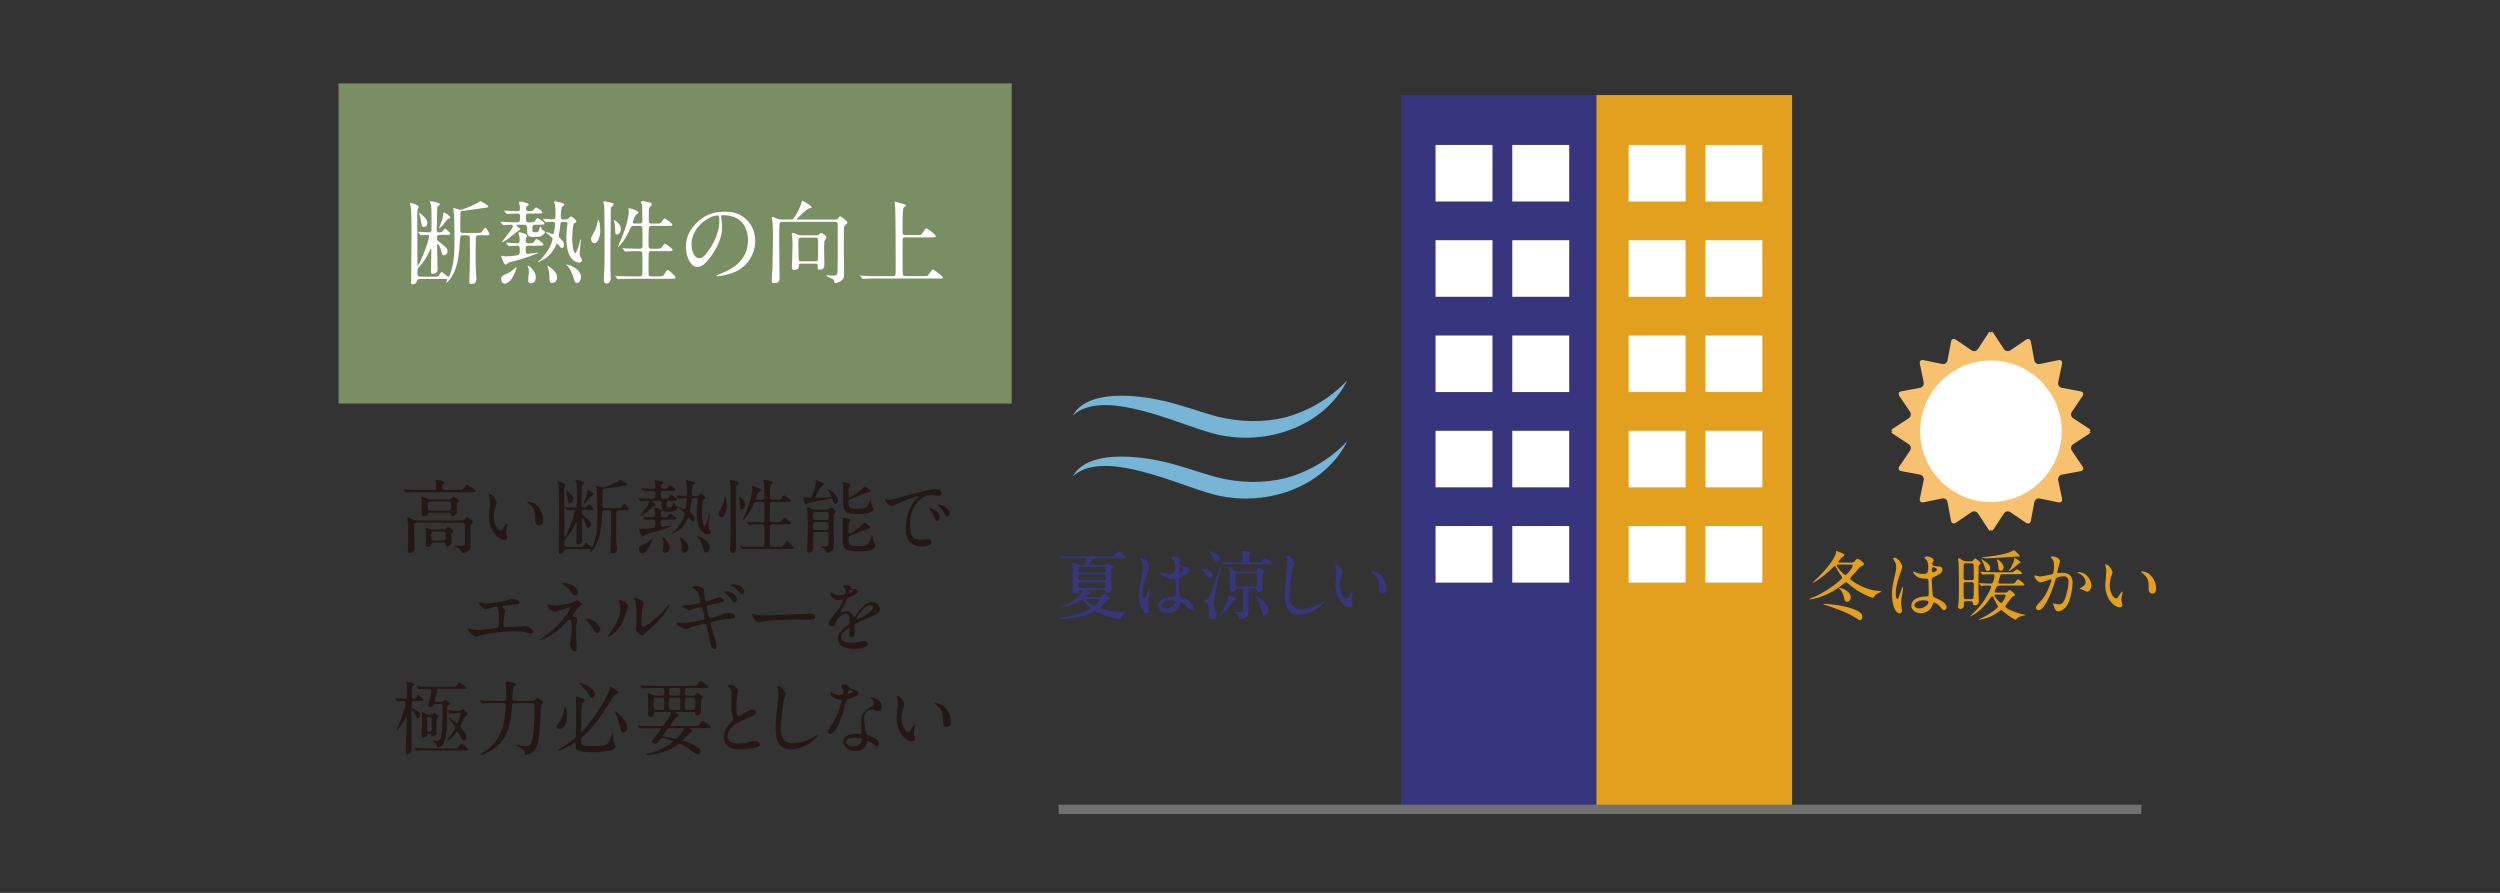 <?xml version="1.0" encoding="UTF-8"?>
<svg id="_レイヤー_2" data-name="レイヤー_2" xmlns="http://www.w3.org/2000/svg" width="560" height="200" xmlns:xlink="http://www.w3.org/1999/xlink" viewBox="0 0 560 200">
  <rect x="0" y="0" width="560" height="200" fill="#333333" stroke="none"/>
  <defs>
    <style>
      .cls-1, .cls-2 {
        fill: none;
      }

      .cls-3 {
        fill: #f8c170;
      }

      .cls-2 {
        stroke: #717071;
        stroke-miterlimit: 10;
        stroke-width: 2.092px;
      }

      .cls-4 {
        fill: #36357e;
      }

      .cls-5 {
        fill: #231815;
      }

      .cls-6 {
        fill: #fff;
      }

      .cls-7 {
        fill: #e3a01f;
      }

      .cls-8 {
        fill: #7a8e63;
      }

      .cls-9 {
        fill: #76b5d5;
      }

      .cls-10 {
        clip-path: url(#clippath);
      }
    </style>
    <clipPath id="clippath">
      <rect class="cls-1" width="560" height="200"/>
    </clipPath>
  </defs>
  <g id="_レイヤー_1-2" data-name="レイヤー_1">
    <g class="cls-10">
      <g>
        <g>
          <rect class="cls-8" x="75.842" y="18.68" width="150.779" height="71.715"/>
          <g>
            <path class="cls-6" d="M103.803,52.708c-.487,0-.69.081-.731.629-.264,3.757-.365,4.976-1.117,7.088-.528,1.462-1.665,2.863-1.93,2.863-.081,0-.102-.041-.102-.061,0-.082.265-.467.265-.569,0-.163-.081-.163-.752-.163h-5.341c-.508,0-.528.061-.711.528-.203.487-.589.67-1.016.67-.183,0-.284-.102-.284-.406,0-1.523.102-9.058.102-10.764,0-1.422-.021-5.098-.183-6.255-.021-.102-.184-.569-.184-.69,0-.082.082-.082.163-.082.609,0,1.848.548,1.848.894,0,.082-.243.386-.284.467-.081.284-.081,1.645-.081,2.112,0,1.462.041,8.713.041,10.358,0,.041,0,.183.081.183.305,0,2.519-5.423,2.519-6.58,0-.224-.143-.325-.305-.325-.203,0-1.32.102-1.503.102-.081,0-.102-.041-.183-.142l-.387-.467q-.102-.102-.102-.122c0-.041.062-.061.082-.061.345,0,2.01.142,2.396.142.406,0,.527-.203.548-.487,0-.142.021-1.747.021-2.011,0-.751,0-2.904-.143-3.696-.02-.142-.284-.731-.284-.772,0-.041.041-.041.081-.041.021,0,1.158.203,1.442.285.305.081.792.203.792.447,0,.102-.487.426-.568.528-.062.061-.062.102-.062.386,0,.67-.102,3.981-.102,4.752,0,.406.102.609.569.609.365,0,.527-.061.67-.203.102-.081.508-.629.649-.629.224,0,1.179,1.036,1.179,1.097,0,.284-.386.284-1.077.284h-1.319c-.406,0-.63.122-.63.731,0,.406.143.528.548.853,1.32,1.016,1.828,1.401,1.828,2.112,0,.569-.548.914-.812.914-.324,0-.365-.102-.609-1.077-.162-.609-.508-1.442-.771-1.442-.142,0-.142.264-.142.325,0,.244.102,4.63.102,5.402,0,.792-.854.934-1.117.934-.305,0-.346-.224-.346-.467,0-.71.062-4.163.062-4.956,0-.041,0-.223-.102-.223-.041,0-.082.021-.143.163-.812,2.01-1.646,2.965-2.498,3.94-.365.426-.365.467-.365,1.462,0,.386.04.69.649.69h2.925c.853,0,1.117,0,1.3-.345.345-.589.386-.67.568-.67.265,0,1.198,1.016,1.482,1.016.122,0,.184-.082.244-.224.914-2.051,1.138-4.63,1.138-7.596,0-.548-.041-5.301-.082-5.788-.04-.508-.183-1.604-.183-1.686,0-.061.021-.082.102-.082.224,0,1.198.406,1.422.406.63,0,2.823-.975,3.839-1.523.121-.061.589-.447.73-.447,0,0,1.747.914,1.747,1.279,0,.142-.041.142-.752.244-.649.102-3.919.569-4.671.65-.63.061-.711.082-.792.305-.041.142-.081,2.945-.081,3.351,0,1.097,0,1.32.711,1.32h2.965c.69,0,.894-.021.995-.082.183-.081.711-1.076.935-1.076.243,0,.975,1.259.975,1.421,0,.122-.122.183-.203.224-.143.041-.244.041-1.016.041h-1.178c-.325,0-.609,0-.69.447-.041.183-.041,5.24-.041,5.728,0,1.137.102,2.417.143,2.924.021.163.04.386.04.569,0,.325,0,1.239-1.116,1.239-.346,0-.508-.102-.508-.589,0-.061.061-.772.061-.853.021-.325.102-3.94.102-4.407,0-.63-.021-3.778-.021-4.428,0-.548-.243-.629-.711-.629h-.73ZM95.739,49.905c0,.305-.102.934-.832.934-.406,0-.427-.142-.63-1.381-.081-.589-.203-1.036-.284-1.32-.021-.081-.143-.365-.143-.426s.041-.041.081-.021c.609.345,1.808,1.381,1.808,2.214ZM99.497,47.61c.203,0,1.36.792,1.36,1.097,0,.122,0,.142-.446.325-.285.122-1.077,1.239-1.26,1.442-.081.081-.751.731-.853.731-.021,0,.771-1.97.853-2.356.041-.183.122-.934.163-1.076.04-.102.081-.163.183-.163Z"/>
            <path class="cls-6" d="M115.906,50.332c-.081,0-.203,0-.203.162,0,.102.081.163.203.224.162.122.589.447.589.629,0,.082-.041.142-.143.203-.487.264-.589.325-1.401,1.036-1.767,1.523-2.579,1.747-2.579,1.665,0-.041,2.519-3.026,2.519-3.595,0-.183-.183-.325-.346-.325-.264,0-1.665.102-1.808.102-.061,0-.102-.041-.162-.122l-.406-.467q-.081-.102-.081-.142c0-.041.041-.041.081-.041.102,0,.609.041.731.061.69.041,1.97.081,2.64.081.955,0,.955-.142.955-1.401,0-.568-.365-.568-.609-.568-.568,0-1.544.041-1.889.061-.062,0-.365.041-.427.041-.061,0-.102-.041-.183-.122l-.386-.467q-.081-.102-.081-.142c0-.041.04-.041.061-.041.122,0,.752.061.894.061.447.02,1.706.081,2.071.081.528,0,.528-.406.528-.569,0-.244,0-.406-.021-.609-.02-.102-.203-.63-.203-.731,0-.223.203-.244.346-.244.081,0,1.848.264,1.848.65,0,.122-.102.224-.305.325s-.284.223-.284.751c0,.223.224.426.508.426.792,0,.873-.041.995-.163.102-.081.569-.69.731-.69.061,0,1.381.711,1.381,1.097,0,.285-.365.285-1.076.285h-1.99c-.609,0-.609.345-.609.812,0,.853,0,1.158.609,1.158,1.137,0,1.259,0,1.462-.345.346-.548.386-.609.568-.609.163,0,1.523.894,1.523,1.198,0,.285-.406.285-1.076.285h-.975c-.671,0-.671.426-.671,1.157,0,.386.122.548.671.548.609,0,.67-.122.792-.426.061-.122.224-.894.365-.894.081,0,.102.122.122.142.061.244.162.589.568.792.244.122.325.163.325.325,0,.142-.183.426-.487.67-.447.345-.935.447-1.787.447-1.747,0-1.747-.284-1.747-2.193,0-.142-.122-.568-.69-.568h-1.462ZM113.062,63.533c-.467,0-.812-.467-.812-1.056,0-.67.609-.914,1.138-1.117.975-.406,1.341-.731,2.092-1.422.102-.081.203-.122.224-.122.102.081-.995,3.717-2.641,3.717ZM113.429,54.535c-.082-.081-.082-.101-.082-.122,0-.041.021-.041.062-.041.386,0,2.112.122,2.457.122.081,0,.528,0,.528-.589,0-.548,0-.69-.041-.894-.02-.142-.223-.711-.223-.833,0-.143.142-.143.243-.143s1.727.325,1.727.751c0,.102-.224.447-.265.528-.081.203-.081.528-.081.629,0,.366.203.548.609.548h.487c.284,0,.589,0,.792-.345.346-.528.387-.589.549-.589.224,0,1.543.934,1.543,1.198,0,.284-.386.284-1.076.284h-2.295c-.183,0-.609,0-.609.548,0,.894,0,1.28.508,1.28.163,0,2.092-.285,2.193-.285.021,0,.102.021.102.041,0,.142-2.904,1.279-6.133,2.051-.447.102-.549.183-.711.325-.224.203-.305.264-.447.264-.427,0-.995-1.767-.995-1.848,0-.082.081-.122.163-.122.142,0,.71.142.832.142.731,0,2.6-.183,2.823-.305.346-.203.346-.426.346-1.218,0-.427,0-.874-.549-.874-.284,0-1.727.102-1.889.102-.062,0-.102-.041-.183-.142l-.386-.467ZM120.029,62.151c0,.894-.609,1.3-1.097,1.3-.569,0-.63-.447-.63-.65,0-.284.162-1.523.162-1.787,0-.731-.061-.874-.243-1.32,0-.02-.041-.162-.021-.203.122-.122,1.828,1.097,1.828,2.661ZM126.102,49.682c-.081,0-.366,0-.528.284-.021.061-.183,1.482-.224,1.747-.02.163-.183.914-.183,1.076,0,.224.081.447.224.569.528.447.935.792.935,1.482,0,.346-.122.711-.427.711-.183,0-.487-.203-.854-.792-.061-.081-.121-.142-.223-.142-.122,0-.184.02-.265.223-.162.447-.426.995-1.076,1.808-1.157,1.462-2.863,2.051-2.945,2.051-.02,0-.061,0-.061-.041s.061-.081.081-.102c2.438-1.909,3.209-4.651,3.209-4.956,0-.102-.021-.264-.122-.366-.365-.386-.812-.751-1.279-1.097-.162-.122-.183-.162-.04-.162.223,0,1.137.345,1.441.447.203,0,.325-.183.346-.285.04-.244.243-1.848.243-2.051,0-.183-.162-.406-.406-.406-.223,0-1.482.102-1.645.102-.081,0-.122-.041-.183-.122l-.406-.467q-.081-.102-.081-.142c0-.041.04-.041.081-.041.305,0,1.868.122,2.214.122.324,0,.507-.305.507-.508,0-.751,0-1.93-.121-2.762-.021-.081-.183-.508-.183-.589,0-.102.04-.203.162-.203.102,0,1.117.264,1.279.305.731.203.812.223.812.426,0,.102-.041.163-.122.244-.061.041-.325.244-.365.285-.224.183-.284,2.031-.284,2.356,0,.122.061.467.487.467h.609c.223,0,.508-.041.69-.244.345-.386.386-.426.508-.426.224,0,1.198.792,1.198,1.117,0,.102-.062.163-.183.244-.041.041-.305.183-.346.203-.325.244-.406,3.229-.406,3.554,0,1.097.244,3.067.69,3.067.325,0,.935-2.072,1.097-2.884.021-.122.081-.183.122-.183.061,0,.061.102.061.142,0,.061-.284,2.234-.284,2.661,0,.711.041,1.016.305,1.361.122.142.203.366.203.548,0,.264-.224.508-.69.508-1.056,0-2.803-1.178-2.803-5.382,0-.833.041-1.889.143-2.579.061-.386.102-.629.102-.772,0-.244-.143-.406-.528-.406h-.487ZM122.913,59.633c.792.568,1.868,1.32,1.868,2.559,0,.833-.731,1.198-1.097,1.198-.487,0-.609-.467-.609-.731,0-.792,0-1.848-.365-2.762-.041-.142-.102-.305-.081-.325.02-.041.142-.041.284.061ZM130.143,62.03c0,.467-.223,1.32-.894,1.32-.467,0-.548-.325-.792-1.178-.081-.244-.73-2.234-1.482-2.722-.122-.081-.162-.142-.142-.163.121-.223,3.31.812,3.31,2.742Z"/>
            <path class="cls-6" d="M133.148,54.475c-.406,0-.752-.427-.752-.914,0-.386.122-.589.731-1.686.406-.711.67-1.706.792-2.539.021-.101.021-.122.061-.122.265,0,.487,1.543.487,2.396,0,1.401-.548,2.864-1.319,2.864ZM136.743,54.515v6.357c0,.244.061,1.239.061,1.442,0,.833-.447,1.198-.914,1.198-.284,0-.649-.102-.649-.934,0-.102.061-1.016.061-1.097.122-1.727.122-3.859.122-5.951,0-1.625,0-8.368-.081-9.444-.021-.122-.163-.711-.163-.833,0-.102.062-.163.203-.163.081,0,1.625.285,1.95.447.061.041.142.102.142.224,0,.183-.142.284-.345.467-.244.183-.305.345-.305.69.021,1.036-.081,6.316-.081,7.596ZM138.164,52.545c-.345,0-.345-.406-.345-.609,0-.589-.062-1.3-.163-1.949-.02-.102-.162-.508-.162-.589,0-.02.021-.061.061-.061.265,0,1.503.792,1.503,1.95,0,.995-.629,1.259-.894,1.259ZM143.262,50.067c.63,0,.63-.325.63-.711,0-.406-.041-2.132-.041-2.478,0-.67,0-.751-.061-.975-.021-.081-.203-.528-.203-.629,0-.203.224-.244.365-.244.244,0,1.523.325,1.788.406.183.061.264.203.264.346,0,.183-.102.284-.325.467-.305.264-.345.447-.345,1.584v1.848c.061.345.324.386.609.386h1.076c.873,0,.975,0,1.32-.569.121-.203.386-.568.548-.568.244,0,1.747,1.198,1.747,1.421,0,.244-.447.244-1.097.244h-3.595c-.184,0-.468.041-.59.305-.081.183-.081,3.148-.081,3.433,0,1.157,0,1.381.65,1.381h.995c.731,0,.995,0,1.259-.264.122-.142.569-.894.731-.894.142,0,1.746,1.097,1.746,1.442,0,.264-.426.264-1.097.264h-3.635c-.163,0-.487,0-.589.325-.062.183-.062,3.392-.062,3.737,0,1.503,0,1.584.65,1.584h1.604c.649,0,.832,0,1.056-.183.183-.183.752-1.239.975-1.239.265,0,1.768,1.32,1.768,1.666,0,.305-.447.305-1.117.305h-8.773c-1.768,0-2.356.041-2.56.041-.061.021-.365.061-.426.061-.082,0-.102-.061-.184-.142l-.386-.467c-.04-.061-.081-.102-.081-.122,0-.041.021-.061.061-.061.143,0,.772.081.894.081.996.041,1.828.061,2.783.061h1.726c.65,0,.65-.142.65-2.011,0-2.985,0-3.331-.143-3.493-.121-.142-.223-.142-.995-.142-1.097,0-1.929.021-2.254.061-.062,0-.366.041-.427.041s-.102-.041-.183-.142l-.386-.467c-.081-.081-.081-.102-.081-.122,0-.041.02-.041.061-.041.143,0,.771.061.914.061,1.625.061,2.295.061,2.925.061.589,0,.589-.406.589-.731,0-2.823,0-3.128-.021-3.676-.021-.426-.021-.711-.65-.711h-1.319c-.508,0-.569.122-1.016,1.117-.508,1.097-1.117,2.254-2.234,3.432-.081.102-.142.163-.203.163-.04,0-.061-.041-.061-.061,0-.041.995-2.356,1.157-2.803.447-1.157,1.26-3.595,1.26-4.956,0-.101-.082-.589-.082-.67,0-.163.163-.183.244-.183.061,0,2.011.487,2.011.975,0,.142-.062.183-.487.467-.406.244-.772,1.645-.772,1.706,0,.284.244.284.366.284h1.137Z"/>
            <path class="cls-6" d="M161.499,48.483c0,.061.041.142.041.223.081.65.203,1.3.203,2.193,0,1.361-.305,3.25-2.093,5.951-1.624,2.478-2.66,2.965-3.473,2.965-1.34,0-2.538-2.092-2.538-4.57,0-1.076.223-3.127,2.254-5.179,2.579-2.64,5.301-2.64,6.479-2.64,1.849,0,2.701.365,3.271.65,2.193,1.076,3.533,3.25,3.533,5.91,0,2.641-1.523,5.89-5.118,7.149-1.726.609-3.066.751-3.371.751-.081,0-.203-.02-.203-.142,0-.061.041-.081.549-.284,2.112-.833,6.519-2.579,6.519-7.636,0-.792-.081-5.626-5.625-5.626-.406,0-.427.163-.427.285ZM154.898,54.718c0,1.32.528,3.127,1.767,3.127.589,0,1.077-.244,2.479-2.356,1.076-1.645,1.99-3.899,1.99-5.91,0-1.219-.082-1.32-.346-1.32-1.93,0-5.89,2.62-5.89,6.458Z"/>
            <path class="cls-6" d="M176.873,49.174c.67,0,.792-.102,1.137-.589.508-.711,1.382-2.559,1.503-3.067.082-.386.102-.569.244-.569.081,0,1.422.833,1.503.894.102.082.548.386.548.589,0,.162-.061.183-.568.244-.386.061-2.722,2.254-2.722,2.335,0,.163.122.163.325.163h8.246c.386,0,.548-.142.67-.305.243-.325.325-.406.427-.406.223,0,1.665,1.117,1.665,1.401,0,.102-.122.203-.162.244-.508.406-.63.508-.65,1.158-.021.589-.021.995-.021,4.752,0,.771.062,4.59.062,5.463,0,.71-.203,1.157-.833,1.543-.203.122-.69.365-.995.365-.162,0-.365-.061-.406-.223-.102-.427-.122-.508-.284-.63-.203-.142-1.463-.609-1.463-.771,0-.102.184-.102.224-.102.183,0,1.036.081,1.239.081,1.056,0,1.056-.203,1.056-1.747,0-.568.041-3.27.041-3.879,0-.772-.021-4.712-.021-5.484,0-.69,0-.934-.63-.934h-11.698c-.243,0-.527,0-.649.244s-.122,3.27-.122,3.859c0,1.198.081,7.068.081,8.388,0,.569,0,1.239-1.198,1.239-.446,0-.568-.122-.568-.467,0-.812.122-2.092.183-2.904.041-.69.102-7.271.102-7.413,0-.65,0-1.889-.102-2.965-.021-.143-.162-.853-.162-.995,0-.041.04-.082.102-.082.243,0,.589.163,1.137.386.366.163.772.183,1.117.183h1.646ZM179.452,59.064c-.508,0-.508.061-.508.569,0,.568-.467.853-1.016.853-.406,0-.548-.142-.548-.568,0-.102.142-3.676.142-4.367,0-.223.021-.955-.04-2.011,0-.162-.122-.914-.122-1.076,0-.183.061-.325.243-.325.203,0,1.117.467,1.341.508.244.061.406.061.568.061h3.271c.243,0,.446,0,.568-.122.305-.285.427-.406.568-.406.265,0,1.219.629,1.219.975,0,.142-.446.731-.487.874s-.041,1.787-.041,2.071c0,.447.041,2.681.041,3.168,0,.406,0,1.137-1.036,1.137-.467,0-.467-.102-.467-.995,0-.345-.224-.345-.406-.345h-3.29ZM182.6,58.536c.163,0,.468,0,.569-.244.081-.244.081-3.229.081-3.595,0-1.3,0-1.462-.609-1.462h-3.188c-.609,0-.609.325-.609.874,0,.284,0,3.94.102,4.184s.386.244.568.244h3.087Z"/>
            <path class="cls-6" d="M205.59,52.646c.711,0,.73,0,1.137-.589.569-.833.63-.914.792-.914.244,0,2.093,1.381,2.093,1.747,0,.285-.427.285-1.098.285h-5.687c-.183,0-.508,0-.609.264-.04.143-.04,2.864-.04,3.757,0,.467,0,4.021.061,4.306.081.305.305.345.609.345h4.103c.711,0,.792,0,1.057-.365.751-.996.832-1.117.975-1.117.224,0,2.214,1.503,2.214,1.808,0,.223-.102.223-1.036.223h-13.871c-1.768,0-2.356.021-2.56.041-.061,0-.365.061-.426.061-.082,0-.102-.061-.184-.142l-.386-.467c-.04-.061-.081-.102-.081-.122,0-.041.021-.061.062-.061.142,0,.771.081.894.081.995.061,1.827.061,2.782.061h3.595c.649,0,.649-.142.649-1.482,0-2.011,0-12.998-.142-14.298-.021-.122-.102-.65-.102-.751,0-.061,0-.142.081-.142.325,0,1.665.467,1.949.548.184.041.488.142.488.345,0,.122-.062.163-.366.325-.264.143-.264.447-.305,1.239-.061,1.665-.061,2.01-.061,4.326,0,.467.04.69.649.69h2.763Z"/>
          </g>
        </g>
        <g>
          <path class="cls-5" d="M102.948,109.759c.36,0,.631,0,.902-.379.505-.704.56-.794.758-.794.217,0,1.932,1.209,1.932,1.408,0,.252-.361.252-.975.252h-11.842c-1.589,0-2.112.018-2.293.036-.054,0-.324.054-.379.054-.054,0-.09-.054-.162-.126l-.343-.415c-.072-.072-.072-.09-.072-.108,0-.036.018-.054.054-.054.127,0,.687.072.795.072.884.054,1.643.054,2.49.054h3.304c.542,0,.596-.216.596-.596,0-.18-.018-.523-.054-.758-.019-.108-.108-.631-.108-.74,0-.145.054-.163.198-.163.253,0,1.065.181,1.354.253.199.054.434.09.434.289,0,.126-.036.163-.343.451-.145.126-.145.397-.145.523,0,.632.126.74.613.74h3.286ZM93.326,117.07c-.56,0-.56.054-.56,1.643,0,.596.072,3.538.072,4.206,0,.596-.433.921-1.011.921-.487,0-.487-.199-.487-.416,0-.397.072-2.292.072-2.726,0-.993,0-2.491-.054-3.43-.019-.181-.091-1.029-.091-1.119,0-.072.019-.252.145-.252.145,0,1.102.505,1.317.578.163.054.487.108.776.108h9.965c.234,0,.379-.018.577-.234.415-.469.47-.505.56-.505s1.3.686,1.3,1.047c0,.126-.036.181-.379.596-.145.162-.145,1.029-.145,1.3,0,.487.054,2.888.054,3.43,0,.397,0,.776-.632,1.227-.379.271-.902.434-1.028.434-.217,0-.307-.126-.56-.56-.253-.416-.65-.668-1.083-.794-.253-.072-.325-.199-.325-.253,0-.072.126-.072.198-.072.181,0,1.228.072,1.463.072.667,0,.667-.252.667-.56,0-.271.019-1.606.019-1.913,0-1.282,0-2.076-.019-2.329-.018-.397-.379-.397-.613-.397h-10.199ZM96.377,114.85c-.234,0-.433,0-.505.235-.072.181-.217.596-.831.596-.596,0-.596-.379-.596-.794,0-.18.036-1.101.036-1.299,0-.434-.018-1.354-.036-1.751,0-.054-.054-.343-.054-.397,0-.072,0-.198.145-.198.072,0,.938.379,1.028.415.397.181.632.199.993.199h3.972c.307,0,.415-.036.541-.181.198-.235.361-.397.47-.397.126,0,1.264.649,1.264.902,0,.108-.416.487-.451.596-.036.108-.055.433-.055.542,0,.199.036,1.209.036,1.444,0,.433-.487.812-.975.812-.307,0-.343-.126-.379-.379-.055-.343-.308-.343-.578-.343h-4.025ZM97.189,121.529c-.271,0-.415,0-.506.307-.09.325-.18.632-.775.632-.506,0-.542-.234-.542-.523,0-.217.055-1.3.055-1.534,0-.361-.019-.758-.019-1.155,0-.108-.072-.722-.072-.849,0-.108.019-.252.145-.252.018,0,.632.289.686.307.217.09.523.145.849.145h2.311c.325,0,.434-.036.56-.199.289-.343.325-.379.397-.379s1.281.56,1.281.884c0,.09-.018.108-.325.47-.071.072-.144.162-.144.361,0,.163.036,1.697.036,1.787,0,.578-.632.848-.921.848-.325,0-.361-.144-.415-.505-.019-.163-.163-.343-.523-.343h-2.076ZM96.413,112.323c-.596,0-.596.216-.596.74,0,1.191,0,1.318.523,1.318h4.17c.542,0,.542-.036.542-1.462,0-.289,0-.596-.523-.596h-4.116ZM97.226,119.074c-.596,0-.596.217-.596.902,0,.903,0,1.083.596,1.083h2.04c.577,0,.577-.217.577-.903,0-.92,0-1.083-.577-1.083h-2.04Z"/>
          <path class="cls-5" d="M111.252,112.629c0,.145-.036.199-.216.722-.253.704-.434,1.372-.434,2.329,0,1.823.938,3.141,1.498,3.141.307,0,.379-.09.921-.993.108-.181.415-.614.56-.614.054,0,.09.072.09.145s-.036.307-.054.361c-.198.831-.234.993-.234,1.372,0,.307.054.542.107.722.055.198.145.505.145.596,0,.361-.379.56-.686.56-1.155,0-3.43-1.896-3.43-5.343,0-.505.253-2.726.253-3.195,0-.361-.072-.849-.127-1.047-.126-.451-.145-.505-.145-.614,0-.054.072-.072.108-.072.831,0,1.643,1.444,1.643,1.931ZM120.062,113.044c.92.74,1.606,2.022,1.606,3.448,0,.343-.036,1.191-.902,1.191-.885,0-.885-.975-.885-1.209,0-1.499,0-2.257-.957-3.213-.145-.145-.866-.704-.866-.812,0-.054.072-.09.162-.09.019,0,1.065.054,1.842.686Z"/>
          <path class="cls-5" d="M135.568,114.29c-.433,0-.613.072-.649.56-.235,3.34-.325,4.423-.993,6.3-.469,1.3-1.48,2.545-1.715,2.545-.072,0-.09-.036-.09-.054,0-.072.234-.415.234-.505,0-.145-.072-.145-.668-.145h-4.747c-.451,0-.47.054-.632.469-.181.434-.523.596-.902.596-.163,0-.253-.09-.253-.361,0-1.354.09-8.051.09-9.567,0-1.264-.018-4.531-.162-5.56-.019-.09-.163-.505-.163-.614,0-.072.072-.072.145-.072.542,0,1.643.488,1.643.794,0,.072-.216.343-.252.415-.072.253-.072,1.462-.072,1.877,0,1.3.036,7.744.036,9.206,0,.036,0,.163.072.163.271,0,2.238-4.82,2.238-5.849,0-.199-.127-.289-.271-.289-.18,0-1.173.09-1.335.09-.072,0-.091-.036-.163-.126l-.343-.416q-.09-.09-.09-.108c0-.036.054-.054.071-.054.308,0,1.787.126,2.131.126.36,0,.469-.18.487-.433,0-.126.018-1.552.018-1.787,0-.668,0-2.581-.126-3.285-.019-.126-.253-.65-.253-.686s.036-.036.072-.036c.018,0,1.029.181,1.281.253.271.072.704.18.704.397,0,.09-.433.379-.505.469-.055.054-.055.09-.055.343,0,.596-.09,3.538-.09,4.224,0,.361.09.542.505.542.325,0,.47-.054.596-.18.091-.072.451-.56.578-.56.198,0,1.047.92,1.047.975,0,.252-.343.252-.957.252h-1.173c-.361,0-.56.108-.56.65,0,.361.126.47.487.758,1.173.902,1.624,1.246,1.624,1.877,0,.505-.487.812-.722.812-.289,0-.325-.09-.541-.957-.145-.542-.452-1.282-.687-1.282-.126,0-.126.235-.126.289,0,.216.09,4.116.09,4.801,0,.704-.758.831-.992.831-.271,0-.308-.199-.308-.415,0-.632.055-3.701.055-4.405,0-.036,0-.198-.091-.198-.036,0-.072.018-.126.144-.722,1.787-1.462,2.636-2.221,3.502-.324.379-.324.416-.324,1.3,0,.343.036.614.577.614h2.6c.758,0,.993,0,1.155-.307.307-.523.343-.596.505-.596.235,0,1.065.902,1.318.902.108,0,.162-.072.217-.199.812-1.823,1.011-4.115,1.011-6.751,0-.487-.036-4.711-.072-5.145-.036-.451-.163-1.426-.163-1.498,0-.054.019-.072.091-.072.198,0,1.064.361,1.264.361.56,0,2.509-.866,3.411-1.354.108-.054.523-.397.65-.397,0,0,1.552.812,1.552,1.137,0,.126-.036.126-.668.217-.577.09-3.483.505-4.151.578-.56.054-.632.072-.704.271-.036.126-.072,2.618-.072,2.979,0,.975,0,1.173.632,1.173h2.636c.613,0,.794-.018.885-.072.162-.072.632-.957.83-.957.217,0,.866,1.119.866,1.264,0,.108-.108.162-.181.198-.126.036-.216.036-.902.036h-1.047c-.289,0-.541,0-.613.397-.036.162-.036,4.657-.036,5.09,0,1.011.09,2.148.126,2.599.018.145.036.343.036.505,0,.289,0,1.102-.993,1.102-.307,0-.451-.09-.451-.524,0-.054.055-.686.055-.758.018-.289.09-3.502.09-3.917,0-.56-.018-3.358-.018-3.936,0-.487-.217-.56-.632-.56h-.65ZM128.402,111.799c0,.271-.091.83-.74.83-.361,0-.379-.126-.56-1.228-.072-.523-.181-.92-.253-1.173-.018-.072-.126-.325-.126-.379s.036-.036.072-.018c.541.307,1.606,1.228,1.606,1.968ZM131.742,109.759c.18,0,1.209.704,1.209.975,0,.108,0,.126-.397.289-.252.108-.956,1.101-1.119,1.282-.072.072-.668.65-.758.65-.019,0,.686-1.751.758-2.094.036-.162.108-.83.145-.957.036-.09.072-.145.163-.145Z"/>
          <path class="cls-5" d="M146.328,112.178c-.072,0-.181,0-.181.145,0,.09.072.144.181.198.145.108.523.397.523.56,0,.072-.036.126-.126.181-.434.235-.523.289-1.246.92-1.57,1.354-2.292,1.553-2.292,1.48,0-.036,2.238-2.689,2.238-3.195,0-.162-.163-.289-.308-.289-.234,0-1.479.09-1.606.09-.054,0-.09-.036-.145-.108l-.36-.415q-.072-.09-.072-.126c0-.036.036-.036.072-.036.09,0,.541.036.649.054.614.036,1.751.072,2.347.072.849,0,.849-.126.849-1.246,0-.505-.325-.505-.542-.505-.505,0-1.371.036-1.679.054-.054,0-.324.036-.379.036-.054,0-.09-.036-.162-.108l-.343-.415q-.072-.09-.072-.126c0-.036.036-.036.054-.036.108,0,.668.054.794.054.397.018,1.517.072,1.842.072.469,0,.469-.361.469-.505,0-.217,0-.361-.018-.542-.018-.09-.181-.56-.181-.649,0-.199.181-.217.307-.217.072,0,1.643.235,1.643.578,0,.108-.09.199-.271.289-.181.09-.253.199-.253.668,0,.199.199.379.452.379.703,0,.775-.036.884-.145.091-.072.506-.614.65-.614.054,0,1.228.632,1.228.975,0,.253-.325.253-.957.253h-1.77c-.541,0-.541.307-.541.722,0,.758,0,1.029.541,1.029,1.012,0,1.12,0,1.3-.307.308-.487.344-.542.506-.542.145,0,1.354.794,1.354,1.065,0,.253-.36.253-.956.253h-.867c-.596,0-.596.379-.596,1.029,0,.343.108.487.596.487.542,0,.596-.108.704-.379.055-.108.199-.794.325-.794.072,0,.09.108.108.126.054.217.145.523.505.704.217.108.289.145.289.289,0,.126-.162.379-.433.596-.397.307-.831.397-1.589.397-1.553,0-1.553-.253-1.553-1.95,0-.126-.108-.505-.613-.505h-1.3ZM143.801,123.912c-.415,0-.722-.416-.722-.939,0-.596.541-.812,1.011-.993.866-.361,1.191-.65,1.859-1.264.09-.072.181-.108.198-.108.09.072-.885,3.304-2.347,3.304ZM144.126,115.915c-.072-.072-.072-.09-.072-.108,0-.036.018-.036.054-.036.344,0,1.878.108,2.185.108.072,0,.47,0,.47-.524,0-.487,0-.613-.036-.794-.019-.126-.199-.632-.199-.74,0-.126.127-.126.217-.126s1.534.289,1.534.668c0,.09-.198.397-.234.469-.072.181-.072.47-.072.56,0,.325.181.488.542.488h.433c.253,0,.523,0,.704-.307.307-.469.343-.523.487-.523.198,0,1.372.831,1.372,1.065,0,.253-.343.253-.957.253h-2.039c-.163,0-.542,0-.542.487,0,.794,0,1.137.451,1.137.145,0,1.859-.253,1.949-.253.019,0,.091.018.091.036,0,.126-2.581,1.137-5.451,1.823-.397.09-.488.163-.632.289-.199.18-.271.234-.397.234-.379,0-.885-1.57-.885-1.643s.072-.108.145-.108c.126,0,.632.126.74.126.649,0,2.311-.163,2.509-.271.308-.181.308-.379.308-1.083,0-.379,0-.776-.488-.776-.252,0-1.534.09-1.679.09-.054,0-.09-.036-.162-.126l-.343-.415ZM149.992,122.684c0,.794-.541,1.155-.975,1.155-.505,0-.56-.397-.56-.578,0-.253.145-1.354.145-1.588,0-.65-.055-.776-.217-1.173,0-.018-.036-.145-.018-.181.108-.108,1.624.975,1.624,2.365ZM155.39,111.601c-.072,0-.325,0-.47.253-.018.054-.162,1.317-.198,1.552-.018.145-.162.812-.162.957,0,.199.072.397.198.505.47.397.83.704.83,1.318,0,.307-.108.632-.379.632-.162,0-.433-.181-.758-.704-.055-.072-.108-.126-.198-.126-.108,0-.163.018-.235.199-.145.397-.379.885-.956,1.606-1.029,1.3-2.546,1.823-2.618,1.823-.018,0-.054,0-.054-.036s.054-.072.072-.09c2.166-1.697,2.852-4.134,2.852-4.404,0-.09-.018-.235-.108-.325-.324-.343-.722-.668-1.137-.975-.145-.108-.162-.145-.036-.145.198,0,1.011.307,1.281.397.181,0,.289-.163.308-.253.036-.216.216-1.643.216-1.823,0-.162-.144-.361-.36-.361-.199,0-1.318.09-1.463.09-.071,0-.107-.036-.162-.108l-.361-.415q-.071-.09-.071-.126c0-.036.035-.036.071-.036.271,0,1.661.108,1.968.108.289,0,.451-.271.451-.451,0-.668,0-1.715-.108-2.455-.018-.072-.162-.451-.162-.523,0-.09.036-.181.145-.181.09,0,.993.235,1.137.271.65.18.723.198.723.379,0,.09-.036.145-.108.217-.055.036-.289.216-.325.252-.198.163-.253,1.805-.253,2.094,0,.108.055.416.434.416h.542c.198,0,.451-.036.613-.217.307-.343.343-.379.451-.379.199,0,1.065.704,1.065.993,0,.09-.055.145-.163.217-.036.036-.271.162-.307.18-.289.217-.361,2.87-.361,3.159,0,.975.217,2.726.614,2.726.289,0,.83-1.841.975-2.563.019-.108.072-.163.108-.163.054,0,.054.09.054.126,0,.054-.252,1.985-.252,2.365,0,.632.036.902.271,1.209.108.126.181.325.181.487,0,.234-.199.451-.614.451-.938,0-2.491-1.047-2.491-4.784,0-.74.036-1.679.127-2.292.054-.343.09-.56.09-.686,0-.216-.126-.361-.469-.361h-.434ZM152.556,120.446c.704.505,1.661,1.173,1.661,2.274,0,.74-.65,1.065-.976,1.065-.433,0-.541-.415-.541-.65,0-.704,0-1.643-.325-2.455-.036-.126-.09-.271-.072-.289.019-.036.127-.036.253.054ZM158.981,122.576c0,.415-.198,1.173-.794,1.173-.415,0-.487-.289-.704-1.047-.072-.217-.649-1.986-1.317-2.419-.108-.072-.145-.126-.126-.145.107-.198,2.941.722,2.941,2.437Z"/>
          <path class="cls-5" d="M161.654,115.861c-.361,0-.668-.379-.668-.812,0-.343.108-.523.65-1.498.36-.632.596-1.517.704-2.256.018-.09.018-.108.054-.108.234,0,.434,1.372.434,2.13,0,1.246-.487,2.545-1.174,2.545ZM164.85,115.897v5.65c0,.216.054,1.101.054,1.282,0,.74-.396,1.065-.812,1.065-.253,0-.578-.09-.578-.831,0-.09.055-.902.055-.975.107-1.535.107-3.43.107-5.289,0-1.444,0-7.437-.072-8.394-.018-.108-.144-.631-.144-.74,0-.09.054-.145.18-.145.072,0,1.444.253,1.733.397.054.036.126.09.126.199,0,.163-.126.253-.307.415-.217.163-.271.307-.271.614.018.921-.072,5.614-.072,6.751ZM166.113,114.146c-.307,0-.307-.361-.307-.542,0-.524-.055-1.155-.145-1.733-.019-.09-.145-.451-.145-.523,0-.018.018-.054.054-.054.235,0,1.336.704,1.336,1.732,0,.885-.56,1.12-.794,1.12ZM170.644,111.943c.56,0,.56-.289.56-.632,0-.361-.036-1.895-.036-2.202,0-.596,0-.668-.054-.866-.019-.072-.181-.469-.181-.56,0-.181.198-.217.325-.217.217,0,1.354.289,1.588.361.163.054.235.18.235.307,0,.163-.091.253-.289.415-.271.235-.307.397-.307,1.408v1.643c.054.307.289.343.541.343h.957c.776,0,.866,0,1.173-.505.108-.18.344-.505.488-.505.216,0,1.552,1.065,1.552,1.264,0,.217-.396.217-.975.217h-3.195c-.162,0-.415.036-.523.271-.072.163-.072,2.798-.072,3.051,0,1.029,0,1.228.578,1.228h.885c.649,0,.884,0,1.119-.235.108-.126.505-.794.649-.794.126,0,1.553.975,1.553,1.282,0,.235-.379.235-.975.235h-3.231c-.145,0-.434,0-.523.289-.055.163-.055,3.015-.055,3.322,0,1.335,0,1.408.578,1.408h1.426c.578,0,.74,0,.938-.163.163-.162.668-1.101.867-1.101.234,0,1.57,1.173,1.57,1.48,0,.271-.397.271-.993.271h-7.798c-1.57,0-2.094.036-2.274.036-.055.018-.325.054-.379.054-.072,0-.091-.054-.163-.126l-.343-.415c-.036-.054-.072-.09-.072-.108,0-.036.019-.054.055-.054.126,0,.686.072.794.072.885.036,1.624.054,2.473.054h1.534c.578,0,.578-.126.578-1.787,0-2.653,0-2.96-.127-3.104-.107-.126-.198-.126-.884-.126-.975,0-1.715.018-2.004.054-.054,0-.325.036-.379.036-.055,0-.091-.036-.163-.126l-.343-.415c-.072-.072-.072-.09-.072-.108,0-.036.019-.036.055-.036.126,0,.686.054.812.054,1.443.054,2.039.054,2.599.054.523,0,.523-.361.523-.65,0-2.509,0-2.78-.018-3.268-.019-.379-.019-.631-.578-.631h-1.173c-.451,0-.506.108-.902.993-.451.975-.993,2.003-1.986,3.051-.072.09-.126.144-.18.144-.036,0-.055-.036-.055-.054,0-.036.885-2.094,1.029-2.491.396-1.029,1.119-3.195,1.119-4.405,0-.09-.072-.523-.072-.596,0-.144.145-.162.217-.162.054,0,1.787.433,1.787.866,0,.126-.055.163-.434.415-.361.217-.686,1.462-.686,1.517,0,.252.216.252.324.252h1.011Z"/>
          <path class="cls-5" d="M185.356,109.633c0-.036.036-.072.072-.072.253,0,2.274,1.246,2.274,2.545,0,.415-.234.776-.541.776-.308,0-.434-.343-.65-.957-.072-.18-.09-.289-.307-.289-.126,0-3.521.74-4.188.884-.091.018-1.065.217-1.084.217-.071.036-.343.235-.415.235-.324,0-.523-1.065-.523-1.336,0-.199.091-.271.271-.271.18,0,.956.126,1.119.126.36,0,.433-.163.613-.632.162-.415.758-2.003.758-2.96,0-.307,0-.343.091-.343.09,0,.938.379,1.101.433.38.145.632.235.632.451,0,.145-.577.506-.649.614-.145.163-1.3,2.13-1.3,2.274,0,.163.198.163.325.163.722,0,1.913-.018,2.617-.072.596-.054.668-.054.668-.198,0-.235-.885-1.499-.885-1.589ZM182.667,119.182c-.181,0-.523,0-.523.469v2.888c0,.361,0,1.228-.921,1.228-.415,0-.433-.271-.433-.451,0-.163.054-.957.054-1.137.072-1.264.09-2.87.09-4.441,0-1.48-.018-2.347-.035-2.635,0-.235-.108-1.173-.108-1.39,0-.09.072-.108.126-.108.181,0,.253.036.975.415.325.162.56.162.704.162h2.563c.181,0,.361,0,.505-.144.127-.108.397-.397.47-.397.09,0,1.047.65,1.047.957,0,.09-.325.469-.361.56-.054.163-.054.325-.054.632,0,.018-.036,2.292-.036,2.726,0,.523.072,3.033.072,3.592,0,1.155-.74,1.733-1.498,1.733-.127,0-.163-.09-.217-.253-.126-.325-.234-.505-.523-.722-.072-.072-.65-.307-.65-.433,0-.054.055-.108.127-.108.145,0,.83.072.975.072.577,0,.577-.108.577-2.04,0-1.011,0-1.173-.56-1.173h-2.364ZM185.031,116.457c.542,0,.578-.036.578-1.065,0-.433,0-.722-.506-.722h-2.454c-.542,0-.542.216-.542.957,0,.596,0,.831.577.831h2.347ZM185.031,118.695c.289,0,.56-.018.56-.56,0-1.047,0-1.191-.56-1.191h-2.347c-.56,0-.56.271-.56.83,0,.704,0,.921.56.921h2.347ZM194.473,118.388c-.055,0-3.033,1.246-3.61,1.426-.722.234-.812.271-.812.848,0,1.426.181,1.643,2.13,1.643,2.094,0,2.293,0,2.889-1.931.126-.433.145-.505.234-.505.072,0,.108.126.126.216.055.434.072.614.253,1.155.036.126.434.776.434.939,0,.162-.127.523-.614.848-.541.379-1.228.451-3.411.451-2.653,0-3.285-.415-3.321-2.382,0-.632.018-3.755.018-4.459,0-.072-.054-.487-.054-.578s.145-.09.217-.09c.036,0,1.534.181,1.534.56,0,.072-.271.397-.308.488-.107.289-.107,1.985-.107,2.329,0,.054,0,.216.144.216.217,0,1.553-.866,2.654-1.769.126-.09.632-.704.794-.704s1.317.885,1.317,1.047c0,.144-.145.198-.505.252ZM190.068,112.377c0,1.101,0,1.606,1.949,1.606,2.004,0,2.185-.397,2.4-.831.253-.542.289-.596.379-.884.036-.09.127-.253.199-.253.126,0,.126.704.162.812.036.181.108.469.307.704.127.162.235.289.235.397,0,1.191-2.6,1.191-3.737,1.191-2.924,0-3.104-.523-3.104-3.52,0-.451.019-2.509,0-2.924,0-.09-.054-.505-.054-.596,0-.072.09-.072.145-.072.054,0,1.624.235,1.624.596,0,.126-.415.487-.451.596-.054.126-.054,1.318-.054,1.534,0,.65,0,.722.162.722.072,0,1.3-.578,2.816-1.877.107-.108.56-.631.686-.631s1.281.884,1.281,1.047c0,.126-.126.198-.505.252-.614.072-3.105,1.209-3.629,1.408-.09.036-.632.234-.668.252-.126.126-.144.289-.144.47Z"/>
          <path class="cls-5" d="M199.023,111.943c.758,0,1.028-.072,3.502-.776,1.606-.452,5.74-1.625,6.932-1.625.649,0,1.462.252,1.462.866,0,.469-.47.668-.74.668-.234,0-1.264-.199-1.462-.199-2.293,0-4.856,2.112-4.856,6.769,0,3.033,1.138,3.231,2.202,3.231.271,0,1.553-.108,1.715-.108.561,0,.885.235.885.668,0,.957-1.985.957-2.094.957-3.683,0-3.683-3.014-3.683-3.863,0-.794.019-4.621,2.617-6.95.072-.054.452-.343.452-.379s-.072-.036-.108-.036c-1.047,0-4.784,1.588-5.38,1.931-.234.126-.415.235-.613.235-.902,0-1.77-1.209-1.534-1.462.072-.09.596.072.704.072ZM210.558,115.933c0,.416-.343.74-.632.74-.325,0-.487-.343-.776-1.047-.198-.505-.324-.668-.902-1.408-.054-.072-.181-.252-.181-.325,0-.09.199-.108.361-.072,1.534.415,2.13,1.534,2.13,2.112ZM212.742,115.066c0,.469-.289.668-.523.668-.434,0-.632-.523-.812-.957-.163-.397-.704-1.047-1.191-1.444-.091-.072-.162-.145-.162-.235,0-.108.198-.108.252-.108.145,0,.344.054.451.09,1.065.343,1.986,1.119,1.986,1.986Z"/>
          <path class="cls-5" d="M107.561,134.997c.271.09,1.083.18,1.517.18.541,0,2.834-.216,4.513-.722.162-.036.849-.379,1.011-.379.56,0,1.769.379,1.769.921,0,.343-.505.361-.938.379-.415.018-2.256.271-2.636.307-.071,0-.271.036-.271.199,0,.09.072.181.163.271.433.451.487.505.487.649,0,.108-.127.578-.145.668-.072.722-.199,1.661-.307,2.491,0,.09-.019.163-.019.199,0,.271.126.343.542.343.36,0,2.635-.163,3.122-.181.217-.018,1.138-.126,1.336-.126.487,0,1.787.812,1.787,1.335,0,.325-.613.379-.668.379-.145,0-.92-.217-1.137-.271-.397-.108-.921-.235-2.185-.235-2.419,0-5.523.289-7.816.921-.162.036-.83.307-.975.307-.072,0-1.841-.776-1.841-1.661,0-.072.036-.126.126-.126.091,0,.451.09.523.108.361.072.975.163,1.57.163,1.029,0,4.188-.451,4.314-.505.361-.163.361-1.173.361-2.076,0-2.13-.145-2.599-.65-2.599-.379,0-2.256.542-2.328.542-.181,0-.902-.487-1.174-.812-.18-.252-.379-.649-.307-.722.019-.018.235.036.253.054Z"/>
          <path class="cls-5" d="M123.483,135.556c.288.036.703.072,1.028.072.957,0,3.502-.505,3.936-.794.523-.325.577-.361.74-.361.451,0,1.137.668,1.137.885,0,.108-.036.145-.379.361-.307.199-.379.325-1.281,1.553-.145.198-.397.542-.397.614,0,.144.108.162.253.198.198.054.794.325.794.758,0,.126-.145.704-.162.83-.091.56-.091.65-.091,1.318,0,.451.019,1.932.055,2.672,0,.198.054,1.101.054,1.281,0,.867-.234,1.011-.469,1.011-.578,0-1.048-1.264-1.048-1.625,0-.144.145-.74.163-.848.217-1.39.289-1.859.289-2.726,0-.145,0-1.372-.199-1.751-.09-.181-.325-.199-.343-.199-.09,0-.181.054-.271.145-1.517,1.552-2.925,3.014-5.452,4.169-.144.072-.541.235-.649.235-.036,0-.072-.018-.072-.054,0-.09,1.949-1.588,2.311-1.896,1.57-1.335,2.708-2.509,3.809-4.242.127-.199.542-.867.542-1.011,0-.126-.108-.145-.145-.145-.145,0-3.123,1.029-3.321,1.029-.343,0-1.065-.397-1.372-.758-.145-.18-.289-.65-.289-.704,0-.072.072-.145.163-.145.108,0,.577.108.668.126ZM129.476,132.668c0,.397-.379.722-.686.722-.415,0-.632-.361-1.119-1.119-.234-.361-.523-.668-1.643-1.408-.036-.036-.127-.108-.127-.163,0-.09.271-.09.344-.09,1.516,0,3.23.957,3.23,2.058ZM134.477,141.007c0,.235-.217.758-.687.758-.343,0-.541-.199-.885-.849-.252-.469-.36-.596-1.39-1.787-.072-.09-.343-.415-.343-.505,0-.054.126-.054.145-.054,1.643,0,3.159,1.462,3.159,2.437Z"/>
          <path class="cls-5" d="M139.513,139.22c-1.083,2.347-2.979,3.43-3.339,3.43-.072,0-.091-.054-.091-.09,0-.144.578-.776.723-.957,1.985-2.726,2.184-4.693,2.184-5.289,0-.469-.018-.668-.307-1.552-.036-.126-.072-.235-.072-.325,0-.054.019-.09.09-.09.127,0,2.04.614,2.04,1.534,0,.054-.921,2.653-1.228,3.339ZM142.438,140.899c0-.09.09-.56.108-.65.054-.343.072-1.769.072-2.22,0-2.202-.217-2.942-.344-3.394-.036-.09-.234-.56-.234-.65,0-.072.072-.09.108-.09.09,0,1.985.325,1.985,1.264,0,.217-.253,1.155-.288,1.354-.072.487-.145,2.671-.145,3.267,0,.235.018.596.343.596.541,0,2.202-1.191,3.935-2.942.308-.307,1.842-1.931,1.914-1.931.036,0,.072.036.072.072,0,.144-1.047,2.382-4.206,5.163-.938.812-1.119.993-1.246,1.155-.307.343-.469.469-.596.487-.523.09-1.479-.975-1.479-1.48Z"/>
          <path class="cls-5" d="M160.508,144.726c0,.343-.127.686-.397.686-.794,0-1.083-1.571-1.228-2.329-.09-.452-.487-2.419-.577-2.834-.055-.325-.145-.56-.47-.56-.072,0-2.221.506-3.104.794-.181.054-.921.469-1.102.469-.271,0-2.076-.794-2.076-1.335,0-.145.127-.181.217-.181.163,0,.921.072,1.083.072,1.372,0,2.455-.217,4.387-.614.47-.09.577-.163.577-.469,0-.289-.126-.812-.379-1.805-.126-.451-.198-.632-.469-.632-.415,0-2.455.686-2.51.686-.415,0-1.643-.65-1.643-.975,0-.126.217-.126.379-.126.452,0,1.751-.09,2.78-.307.632-.145.902-.252.902-.596,0-.072-.217-1.787-1.011-2.473-.126-.108-.83-.578-.83-.649,0-.108.541-.307.938-.307.361,0,1.625.397,1.679.758.036.252.072,1.299.108,1.516.162,1.173.361,1.173.613,1.173.181,0,1.318-.379,1.571-.487.775-.343.866-.379,1.119-.379.577,0,1.064.379,1.064.667,0,.361-.343.434-1.66.686-1.463.289-1.625.343-1.823.397-.325.108-.343.252-.343.451,0,.307.234,1.264.324,1.625.163.614.235.776.56.776.325,0,1.878-.488,2.311-.686.596-.271.993-.451,1.787-.451.957,0,1.354.487,1.354.794,0,.542-.74.56-1.391.56-1.028.018-2.726.397-3.249.523-.758.163-.794.271-.794.614,0,.469,1.3,4.152,1.3,4.946ZM165.093,134.22c0,.216-.217.686-.56.686-.253,0-.415-.163-.903-.867-.252-.379-.379-.487-1.191-1.173-.054-.054-.234-.216-.234-.289,0-.09.163-.126.325-.126,1.3,0,2.563.957,2.563,1.769ZM166.735,132.542c0,.198-.145.542-.47.542-.379,0-.613-.307-.921-.722-.252-.343-.956-.83-1.516-1.083-.181-.09-.235-.163-.235-.217,0-.18.578-.18.687-.18.975,0,2.455.632,2.455,1.661Z"/>
          <path class="cls-5" d="M180.997,137.469c.108,0,.307-.018.397-.018,1.101,0,1.264.668,1.264.794,0,.505-.74.56-1.498.56-.416,0-2.221-.036-2.582-.036-2.491,0-6.624.235-7.058.325-.217.036-1.191.325-1.408.325-.776,0-1.606-1.119-1.606-1.733,0-.108.055-.217.145-.217s.523.199.613.217c.308.09,1.047.163,2.202.163.596,0,6.896-.235,9.531-.379Z"/>
          <path class="cls-5" d="M185.602,139.636c0-.542.505-1.12,1.732-2.545.812-.938,1.534-2.437,1.534-2.689,0-.108-.126-.126-.198-.126-.181,0-.921.145-1.083.145-.686,0-1.606-.885-1.606-1.589,0-.054,0-.126.108-.126s.577.289.686.343c.217.108.704.325,1.191.325,1.48,0,1.48-.487,1.48-.848,0-.108-.019-.397-.145-.632-.054-.09-.434-.415-.434-.523,0-.145.47-.289.795-.289.433,0,.884.163.92.56.019.235.091.271.812.325.127,0,.812.09.812.469,0,.596-1.317,1.101-2.148,1.426-.271.108-.288.144-.686,1.065-.434.993-.506,1.137-.975,1.949-.091.163-.127.217-.127.289,0,.036.019.072.072.072.055,0,.397-.126.56-.199.199-.09.434-.145.704-.145.235,0,1.065.036,1.534,1.101.127.307.145.343.181.343.055,0,.65-.831.74-.975.596-.83,1.77-2.473,3.34-2.473.992,0,1.696.848,1.696,1.606,0,.848-1.426,1.444-2.545,1.932-.451.198-2.491,1.011-2.816,1.209-.288.18-.307.379-.307.758,0,.163.036.921.036,1.083,0,.289,0,1.318-.668,1.318-.487,0-.56-.596-.56-.92,0-.181.055-1.047.055-1.065,0-.072,0-.216-.127-.216-.145,0-1.751,1.119-1.751,2.148,0,1.246,1.806,1.246,2.329,1.246.451,0,.794-.036,1.155-.108.253-.036,1.408-.325,1.643-.325.379,0,.885.18.885.614,0,1.119-2.798,1.191-3.231,1.191-2.293,0-3.502-.939-3.502-2.365,0-1.155.686-1.733,2.383-3.105.181-.145.271-.361.271-.632,0-.812-.145-1.823-.866-1.823-.687,0-1.751.831-2.221,1.914-.198.451-.396.884-.975.884-.343,0-.686-.108-.686-.595ZM190.204,132.812c.036,0,.902-.234.902-.433,0-.235-.451-.271-.613-.271-.253,0-.325.505-.325.578,0,.072,0,.126.036.126ZM191.847,138.661c0,.036.019.09.072.09.055,0,3.61-1.444,3.61-2.635,0-.452-.397-.542-.632-.542-1.498,0-3.051,2.798-3.051,3.086Z"/>
          <path class="cls-5" d="M92.82,157.002c-.596,0-.632.181-.632,1.12,0,.451.072.505.343.631,1.011.506,1.606.794,1.606,1.444,0,.343-.36.722-.577.722-.181,0-.217-.09-.614-.921-.433-.884-.668-.975-.686-.975-.054,0-.09.108-.09.253,0,.361-.036,2.076-.036,2.473,0,.921.09,5.831.09,5.867,0,.343,0,1.336-.938,1.336-.415,0-.415-.253-.415-.469,0-1.119.252-6.553.252-7.78,0-.036,0-.108-.036-.108-.035,0-1.985,3.141-2.292,3.141-.019,0-.036,0-.036-.018,0-.054.343-.776.397-.921.451-1.101,1.715-4.404,1.715-5.325,0-.343-.289-.47-.451-.47-.217,0-1.318.09-1.427.09-.054,0-.09-.036-.162-.108l-.343-.416q-.072-.09-.072-.126c0-.036.036-.036.054-.036.325,0,1.842.108,2.185.108.181,0,.487-.072.487-.523,0-.307-.019-1.877-.019-2.22,0-.145-.071-.794-.071-.938,0-.036,0-.126.054-.126.162,0,1.643.217,1.643.65,0,.108-.451.469-.47.596-.036.126-.036,1.679-.036,2.003,0,.126,0,.56.47.56.234,0,.379-.108.596-.433.162-.271.234-.379.325-.379.181,0,1.173.758,1.173,1.065,0,.234-.36.234-.956.234h-1.029ZM101.593,167.634c.759,0,.957,0,1.155-.307.416-.65.452-.722.632-.722.217,0,1.589,1.155,1.589,1.246,0,.271-.361.252-.975.252h-7.942c-1.138,0-1.751.018-2.274.054-.055,0-.325.036-.38.036-.071,0-.09-.036-.162-.108l-.343-.415c-.072-.072-.072-.09-.072-.126,0-.018.018-.036.054-.036.127,0,.687.072.795.072.776.036,1.516.054,2.473.054h5.451ZM98.362,154.294c-.289,0-.434,0-.542.523-.145.668-.415,1.95-.415,2.004,0,.415.325.415.596.415h.523c.506,0,.632-.036.866-.252.163-.145.289-.253.361-.253.09,0,1.102.632,1.102.831,0,.162-.108.216-.434.397-.289.163-.289.361-.289,2.058,0,2.238,0,5.163-.794,6.553-.253.451-.758.83-1.119.83-.181,0-.217-.108-.307-.361-.091-.271-.452-.578-.903-.866-.036-.018-.18-.108-.18-.145s.107-.036.144-.036c.055,0,.361.036.416.036.975,0,1.335-.108,1.57-1.841.108-.794.216-5.145.216-5.975,0-.415-.252-.505-.523-.505h-.739c-.361,0-.614,0-.65.072-.181.307-.361.596-.812.596-.271,0-.56-.145-.56-.361,0-.036.325-1.191.38-1.426.071-.289.379-1.643.379-1.823,0-.469-.361-.469-.759-.469-.451,0-1.336.036-1.643.054-.054,0-.324.036-.379.036-.054,0-.09-.036-.162-.108l-.343-.415q-.072-.09-.072-.126c0-.036.018-.036.054-.036.126,0,.686.054.794.054.885.036,2.022.072,2.474.072h4.53c.759,0,.849,0,1.011-.145.127-.108.56-.794.723-.794.072,0,1.643.92,1.643,1.155,0,.252-.361.252-.975.252h-5.181ZM96.286,160.089c.343,0,.47-.018.596-.126.054-.054.325-.252.397-.252.108,0,.884.415.884.776,0,.181-.036.217-.343.578-.09.09-.09.921-.09,1.102,0,.307.054,1.751.054,2.076,0,.469-.704.632-.938.632-.181,0-.217-.09-.271-.307-.055-.18-.163-.18-.56-.18-.361,0-.361.072-.415.451-.019.163-.344.415-.687.415-.145,0-.469-.036-.469-.361,0-.56.09-3.357.09-3.989,0-.181-.036-1.083-.036-1.282,0-.09.036-.145.09-.145.036,0,.632.397.723.451.271.145.361.163.596.163h.379ZM96.016,160.558c-.361,0-.361.126-.361,1.228,0,.542,0,1.679.036,1.859.036.253.253.253.343.253h.307c.361,0,.38,0,.38-2.004,0-1.246,0-1.336-.38-1.336h-.324ZM100.258,159.277c-.055-.054-.072-.09-.072-.108,0-.054.036-.054.054-.054.343,0,1.968.126,2.329.126h.343c.126,0,.234-.018.343-.072.09-.054.397-.343.506-.343.234,0,.992,1.011.992,1.155,0,.036,0,.072-.036.126-.054.054-.451.271-.523.343-.234.198-1.101,2.328-1.101,2.346,0,.108.054.163.234.343.577.614,1.137,1.191,1.137,2.148,0,.343-.162.614-.505.614-.307,0-.397-.145-1.102-1.444-.09-.163-.307-.56-.396-.56-.072,0-.632.704-.759.83-.307.307-1.228,1.137-1.516,1.137-.019,0-.055-.018-.055-.054,0,0,1.842-2.329,1.842-2.798,0-.235-1.463-2.184-1.463-2.22,0-.018.036-.054.055-.054.289,0,1.679,1.354,1.787,1.354.198,0,.794-1.859.794-2.094,0-.271-.271-.271-.632-.271-.253,0-1.589.09-1.751.09-.054,0-.09-.054-.162-.126l-.343-.415Z"/>
          <path class="cls-5" d="M115.295,157.49c-.56,0-.56.126-.632.993-.396,4.585-1.335,7.148-3.682,8.953-1.57,1.209-3.195,1.733-3.304,1.733-.072,0-.126-.036-.126-.108s.036-.09.415-.307c.83-.469,3.736-2.292,4.747-6.372.289-1.209.596-3.231.596-4.386,0-.217-.018-.505-.505-.505h-2.131c-1.57,0-2.094.036-2.274.036-.054.018-.324.054-.379.054-.072,0-.09-.054-.162-.126l-.343-.416c-.072-.072-.072-.09-.072-.108,0-.036.018-.054.054-.054.127,0,.687.054.794.072.885.036,1.625.054,2.474.054h2.058c.523,0,.578-.18.578-1.317,0-.686-.091-2.058-.108-2.256,0-.09-.055-.505-.055-.596,0-.163.036-.181.181-.181.181,0,2.202.217,2.202.65,0,.163-.036.181-.415.343-.217.108-.271.271-.289.56-.018.307-.145,1.697-.145,1.986,0,.578.019.812.56.812h3.953c.325,0,.488-.036.65-.271.217-.325.271-.379.379-.379.217,0,1.372.667,1.372.975,0,.163-.072.217-.325.433-.162.126-.217.361-.217.542-.162,4.152-.271,7.871-1.101,9.351-.632,1.101-1.842,1.408-2.148,1.408-.325,0-.325-.145-.325-.416,0-.56-.126-.632-1.371-1.354-.416-.235-.451-.271-.451-.343,0-.054.054-.09.107-.09.055,0,.56.126.668.145.578.09,1.102.145,1.318.145.992,0,1.3-.542,1.534-2.148.181-1.155.397-4.098.397-6.824,0-.433,0-.686-.578-.686h-3.899Z"/>
          <path class="cls-5" d="M126.993,160.468c0,1.499-.523,2.798-1.679,2.798-.415,0-.596-.235-.596-.523,0-.145.019-.325.542-.975.632-.758,1.064-2.094,1.173-3.068.019-.235.108-.361.163-.361.145,0,.396,1.101.396,2.13ZM129.142,156.009c.198,0,1.859.542,1.859.885,0,.126-.487.487-.542.578-.271.487-.271,3.953-.288,5.072,0,.181-.019,1.047-.019,1.228,0,.072.036.162.108.162.434,0,5.506-6.606,6.282-9.657.09-.397.107-.433.198-.433.072,0,1.805.92,1.805,1.264,0,.126-.09.198-.469.343-.361.126-.434.217-1.029,1.155-.361.542-1.896,2.96-2.238,3.448-2.112,2.979-3.466,4.224-4.368,5.036-.108.108-.289.253-.289.614,0,1.282.036,1.426,2.437,1.426,3.448,0,3.665-.217,4.423-2.365.019-.036.217-.632.289-.632.054,0,.054.199.054.235,0,.451,0,1.534.091,1.823.036.144.451.722.451.866,0,.036-.019.849-1.318,1.119-.848.163-2.418.325-3.646.325-4.025,0-4.025-.523-4.025-1.914,0-.126,0-.217-.108-.217-.055,0-.867.505-1.047.596-1.391.776-2.618,1.209-2.708,1.209s-.108-.072-.108-.108c0-.072.596-.433.74-.523.541-.307,2.996-1.949,3.141-2.202.127-.217.163-.505.163-.902,0-.578.072-3.195.072-3.719v-3.52c0-.145-.072-.794-.072-.92,0-.072,0-.199.036-.235s.107-.036.126-.036ZM129.81,153.013c.83,0,3.43.975,3.43,2.491,0,.56-.397.867-.632.867-.162,0-.343-.072-.65-.668-.577-1.065-1.715-2.148-2.147-2.473-.108-.072-.145-.163-.145-.181.018-.036.126-.036.145-.036ZM140.514,162.941c0,.686-.505,1.137-.921,1.137-.415,0-.451-.18-.812-1.715-.325-1.444-.687-2.184-.921-2.689-.091-.181-.091-.307-.072-.325.198-.18,2.726,2.058,2.726,3.592Z"/>
          <path class="cls-5" d="M148.295,155.811c.523,0,.523-.307.523-.596,0-.939,0-1.119-.523-1.119h-1.588c-1.589,0-2.112.036-2.274.054-.072,0-.325.036-.379.036-.072,0-.108-.036-.163-.108l-.361-.416c-.054-.09-.071-.09-.071-.126,0-.036.018-.036.071-.036.127,0,.668.054.795.054.885.036,1.624.072,2.473.072h8.214c.812,0,.902,0,1.137-.307.542-.686.596-.758.758-.758.271,0,1.787,1.083,1.787,1.282,0,.253-.36.253-.956.253h-3.863c-.47,0-.47.325-.47,1.155,0,.216,0,.56.452.56h1.371c.145,0,.271,0,.434-.108.09-.072.415-.505.523-.505s1.264.722,1.264,1.047c0,.09-.325.433-.361.523-.072.199-.072,1.173-.072,1.444,0,.108,0,1.39-.018,1.408-.036.072-.163.596-.866.596-.325,0-.325-.036-.38-.415-.054-.307-.252-.307-.433-.307h-3.845c-.181,0-.199,0-.199.054s.831.469.831.632c0,.126-.055.181-.523.433-.253.145-1.427,1.697-1.427,1.859,0,.145.145.145.397.145h5.036c.758,0,.794-.036.902-.126.181-.145.759-1.029.957-1.029.072,0,1.823,1.101,1.823,1.39,0,.253-.361.253-.957.253h-3.736c-.145,0-.162,0-.162.036,0,.054.018.054.18.145.452.234.506.252.506.379,0,.145-.542.505-.632.578-.217.217-1.102,1.209-1.3,1.408-.036.036-.145.144-.145.216,0,.054.055.072.56.235,1.463.469,3.34,1.317,3.34,2.202,0,.469-.434.65-.65.65-.036,0-.271-.018-.433-.126-2.076-1.444-3.177-2.184-3.646-2.184-.126,0-.198.036-.289.108-1.968,1.516-5.541,2.365-6.859,2.365-.126,0-.253-.036-.253-.108s.127-.108.217-.126c2.925-.632,5.759-2.6,5.759-2.816,0-.181-2.221-.794-2.419-.794-.217,0-.253.054-.542.433-.541.722-.758.903-1.173.903-.253,0-.65-.145-.65-.451,0-.253.036-.289.795-1.119.072-.09,1.317-1.715,1.317-1.841,0-.09-.036-.09-.415-.09h-1.57c-1.589,0-2.112.036-2.293.036-.054.018-.324.054-.379.054-.054,0-.09-.054-.162-.126l-.343-.415c-.072-.072-.072-.09-.072-.108,0-.036.018-.054.054-.054.126,0,.686.072.794.072.885.036,1.643.054,2.491.054h1.806c.216,0,.523,0,.775-.343.65-.902,1.517-2.112,1.517-2.599,0-.181-.162-.181-.325-.181h-2.996c-.162,0-.415,0-.47.199-.107.451-.216.884-.775.884s-.56-.325-.56-.632c0-.325.036-1.733.036-2.021,0-.831-.036-1.715-.091-2.22-.018-.145-.018-.253-.018-.289,0-.054,0-.18.072-.18.126,0,.92.397,1.101.451.055.018.325.126.65.126h1.371ZM146.905,156.28c-.487,0-.487.379-.487.848,0,1.823,0,1.877.523,1.877h1.336c.541,0,.541-.271.541-.993,0-1.715,0-1.733-.541-1.733h-1.372ZM150.19,163.104c-.415,0-.577.072-.776.325-.09.126-.956,1.336-.956,1.426,0,.108.036.108.396.163.344.054,2.419.451,2.455.451.523,0,1.95-2.076,1.95-2.22,0-.145-.108-.145-.199-.145h-2.87ZM150.39,156.28c-.542,0-.56.145-.56,1.372,0,1.228.018,1.354.541,1.354h1.517c.162,0,.396-.018.487-.235.054-.108.036-1.751.036-2.021,0-.469-.379-.469-.451-.469h-1.57ZM150.39,154.096c-.523,0-.523.234-.523,1.083,0,.325,0,.632.541.632h1.534c.47,0,.47-.416.47-.578,0-.867,0-1.137-.47-1.137h-1.552ZM153.855,156.28c-.47,0-.47.216-.47,1.48,0,.975,0,1.246.47,1.246h1.462c.469,0,.469-.217.469-1.48,0-.975,0-1.246-.469-1.246h-1.462Z"/>
          <path class="cls-5" d="M163.495,162.075c.542-.505.776-.74.776-.975,0-.054-.127-.469-.163-.56-.216-.686-.307-1.101-.307-2.112,0-.415.091-2.509.091-2.979,0-.902-.253-1.173-.542-1.462-.379-.397-.433-.452-.433-.505,0-.072.433-.09.487-.09,1.028,0,1.949.83,1.949,1.354,0,.163-.217.975-.253,1.155-.072.506-.162,1.336-.162,2.383,0,.686,0,2.148.469,2.148.253,0,.361-.072,1.336-.686.199-.126,1.336-.849,1.859-.849.415,0,.687.361.687.668,0,.542-.74.831-1.391,1.083-4.296,1.733-4.91,3.051-4.91,4.224,0,1.228,1.048,1.679,2.51,1.679.902,0,1.624-.181,2.166-.325.812-.217,1.011-.271,1.354-.271.614,0,1.191.415,1.191.867,0,.92-3.683,1.011-4.639,1.011-.831,0-3.448,0-3.448-2.834,0-.505.145-1.751,1.372-2.924Z"/>
          <path class="cls-5" d="M176.005,155.594c0,.181-.307.866-.343,1.011-.253.921-.758,4.91-.758,6.426,0,1.823.343,3.448,2.762,3.448.884,0,2.184-.181,3.79-.938.271-.126,1.644-.885,1.715-.885.072,0,.091.054.091.09,0,.199-2.672,3.105-6.065,3.105-2.347,0-3.466-1.354-3.466-4.982,0-1.119.036-1.48.415-5.018.072-.596.235-2.076.235-2.581,0-.325-.055-.632-.163-.885-.018-.054-.198-.469-.198-.487,0-.126.145-.181.253-.181.938,0,1.732,1.462,1.732,1.877Z"/>
          <path class="cls-5" d="M188.967,154.98c0-.271-.09-.542-.253-.794-.054-.09-.343-.433-.343-.505,0-.216.379-.379.74-.379.722,0,1.011.397,1.3.794.09.126.271.198.812.343.343.09,1.028.289,1.028.794,0,.686-1.011,1.011-2.473,1.444-.162.054-.181.108-.343.74-.217.902-1.77,7.004-3.43,7.004-.487,0-.56-.325-.56-.505,0-.253.054-.343.596-1.12,1.967-2.888,2.49-5.794,2.49-5.884,0-.163-.126-.181-.396-.199-2.13-.181-2.13-1.444-2.13-1.462,0-.072.018-.217.126-.217.072,0,.126.018.487.235.198.126.704.379,1.39.379.036,0,.668,0,.795-.108.126-.108.162-.397.162-.56ZM194.166,166.28c-.235,1.571-1.606,1.968-2.546,1.968-1.715,0-2.726-1.191-2.726-2.094,0-1.173,1.282-1.787,2.906-1.787.145,0,.812.036.938.036.163,0,.253-.018.253-.199,0-.271-.072-1.48-.072-1.733,0-1.986.108-2.942,1.625-3.809,1.119-.65,1.245-.704,1.245-1.173,0-.397-.396-.812-.505-.921-.163-.144-.235-.216-.235-.289,0-.054.055-.09.127-.09.126,0,.686.163,1.064.307,1.246.47,1.318,1.571,1.318,1.841,0,.686-.487.939-.849.939-.019,0-.234,0-.415-.072-.687-.253-.759-.289-.975-.289-.434,0-1.029.253-1.318.542-.415.397-.433,1.047-.433,1.499,0,.451.18,3.249.722,3.628.162.126,1.011.416,1.173.505.38.199,1.427.776,1.427,1.444,0,.307-.127.632-.487.632-.181,0-.289-.054-.56-.289-.487-.433-1.318-.993-1.57-.884-.072.036-.072.108-.108.289ZM191.566,165.251c-.415,0-2.04,0-2.04.957,0,.433.542.975,1.625.975,1.751,0,2.003-1.372,1.896-1.661-.091-.271-1.065-.271-1.48-.271ZM191.079,154.926c0-.126-.632-.451-.74-.451-.307,0-.434.74-.434.794,0,.036.019.09.036.108.055.054,1.138-.18,1.138-.451Z"/>
          <path class="cls-5" d="M202.578,157.76c0,.145-.036.199-.216.722-.253.704-.434,1.372-.434,2.329,0,1.823.938,3.141,1.498,3.141.307,0,.379-.09.921-.993.108-.181.415-.614.56-.614.054,0,.09.072.09.145s-.036.307-.054.361c-.198.831-.234.993-.234,1.372,0,.307.054.542.107.722.055.198.145.505.145.596,0,.361-.379.56-.686.56-1.155,0-3.43-1.896-3.43-5.343,0-.505.253-2.726.253-3.195,0-.361-.072-.849-.127-1.047-.126-.451-.145-.505-.145-.614,0-.054.072-.072.108-.072.831,0,1.643,1.444,1.643,1.931ZM211.388,158.175c.92.74,1.606,2.022,1.606,3.448,0,.343-.036,1.191-.902,1.191-.885,0-.885-.975-.885-1.209,0-1.499,0-2.257-.957-3.213-.145-.145-.866-.704-.866-.812,0-.054.072-.09.162-.09.019,0,1.065.054,1.842.686Z"/>
        </g>
        <g>
          <rect class="cls-4" x="313.799" y="21.294" width="43.822" height="160.026"/>
          <rect class="cls-7" x="357.606" y="21.294" width="43.822" height="160.026"/>
          <g>
            <rect class="cls-6" x="321.562" y="32.465" width="12.754" height="12.672"/>
            <rect class="cls-6" x="338.752" y="32.465" width="12.754" height="12.672"/>
            <rect class="cls-6" x="321.562" y="53.808" width="12.754" height="12.672"/>
            <rect class="cls-6" x="338.752" y="53.808" width="12.754" height="12.672"/>
            <rect class="cls-6" x="321.562" y="75.15" width="12.754" height="12.672"/>
            <rect class="cls-6" x="338.752" y="75.15" width="12.754" height="12.672"/>
            <rect class="cls-6" x="321.562" y="96.493" width="12.754" height="12.672"/>
            <rect class="cls-6" x="338.752" y="96.493" width="12.754" height="12.672"/>
            <rect class="cls-6" x="321.562" y="117.835" width="12.754" height="12.672"/>
            <rect class="cls-6" x="338.752" y="117.835" width="12.754" height="12.672"/>
          </g>
          <g>
            <rect class="cls-6" x="364.815" y="32.465" width="12.754" height="12.672"/>
            <rect class="cls-6" x="382.005" y="32.465" width="12.754" height="12.672"/>
            <rect class="cls-6" x="364.815" y="53.808" width="12.754" height="12.672"/>
            <rect class="cls-6" x="382.005" y="53.808" width="12.754" height="12.672"/>
            <rect class="cls-6" x="364.815" y="75.15" width="12.754" height="12.672"/>
            <rect class="cls-6" x="382.005" y="75.15" width="12.754" height="12.672"/>
            <rect class="cls-6" x="364.815" y="96.493" width="12.754" height="12.672"/>
            <rect class="cls-6" x="382.005" y="96.493" width="12.754" height="12.672"/>
            <rect class="cls-6" x="364.815" y="117.835" width="12.754" height="12.672"/>
            <rect class="cls-6" x="382.005" y="117.835" width="12.754" height="12.672"/>
          </g>
          <g>
            <path class="cls-4" d="M246.198,133.744c.136,0,.271,0,.373-.051.118-.051.508-.678.66-.678s1.491.881,1.491,1.05c0,.119-.61.39-.712.474-.22.152-1.118,1.118-1.321,1.321-.152.152-.271.254-.271.305,0,.254,2.828.915,4.488.915.187,0,1.151-.118,1.22-.118.017,0,.084-.017.084.017,0,.017-.017.051-.051.085-.524.474-.796.728-.932,1.084-.169.44-.186.491-.457.491-1.033,0-3.642-.746-4.996-1.559-.221-.135-.288-.152-.373-.152-.102,0-.372.136-.559.237-.288.135-2.981,1.457-7.147,1.457-.475,0-.525,0-.525-.102,0-.034.034-.051.067-.068.17-.034,1-.152,1.187-.186,2.964-.475,5.894-1.762,5.894-2.05,0-.067-.017-.084-.187-.22-.677-.542-1.101-1.05-1.354-1.389-.237-.288-.254-.322-.373-.322-.118,0-.881.508-1.05.61-.932.542-2.608,1.135-3.421,1.135-.034,0-.103-.017-.103-.051,0-.051,1.084-.542,1.288-.644,2.1-1.118,3.354-2.49,3.354-2.981,0-.187-.051-.187-.542-.187-.17,0-.288.085-.322.22-.051.271-.169.576-.812.576-.576,0-.576-.237-.576-.44,0-.525.051-3.099.051-3.675,0-1.05-.017-1.439-.067-2.083-.018-.102-.085-.576-.085-.678s.017-.119.118-.119c.152,0,1.169.424,1.406.491.067.034.305.085.457.085h.644c.187,0,.305,0,.373-.288.033-.152.203-.932.203-.999,0-.187-.17-.187-.254-.187h-2.812c-.407,0-1.542,0-2.135.051-.051,0-.305.034-.355.034-.067,0-.102-.051-.152-.102l-.339-.389c-.051-.051-.067-.102-.067-.119,0-.034.033-.051.067-.051.102,0,.61.067.729.067.491.017,1.778.051,2.337.051h8.147c.39,0,.694,0,.812-.051.203-.102.897-1.084,1.135-1.084.17,0,1.118.695,1.355.881.39.288.423.322.423.458,0,.254-.305.254-.897.254h-5.86c-.254,0-.524.034-.779.288-.186.203-.829.864-.829,1.05,0,.136.135.136.305.136h3.1c.118,0,.22-.017.287-.051.085-.034.44-.339.525-.339.102,0,1.389.678,1.389.897,0,.085-.372.322-.423.407-.034.084-.068,2.439-.068,2.761,0,.135.034,1.524.034,1.609,0,.711-.457 1-.881 1-.44,0-.457-.102-.491-.373-.051-.288-.271-.288-.457-.288h-3.388c-.051,0-.187,0-.187.119,0,.068.018.068.187.152.406.203.542.271.542.474,0,.152-.051.169-.508.271-.271.051-.593.305-.593.44,0,.119.118.119.187.119h2.794ZM241.998,128.73c-.424,0-.424.136-.44.915,0,.322.373.322.457.322h5.268c.424,0,.424-.169.424-.813,0-.169-.017-.424-.424-.424h-5.284ZM242.032,126.986c-.458,0-.458.186-.458.644,0,.474,0,.644.458.644h5.25c.424,0,.424-.187.424-.644,0-.458,0-.644-.424-.644h-5.25ZM242.049,130.424c-.457,0-.457.136-.457.949,0,.288.22.355.457.355h5.115c.491,0,.491-.186.491-.932,0-.22-.102-.373-.457-.373h-5.149ZM243.438,134.202c-.067,0-.237,0-.237.152,0,.305,1.575,1.287,1.847,1.287.424,0,1.304-1.168,1.304-1.271,0-.169-.186-.169-.305-.169h-2.608Z"/>
            <path class="cls-4" d="M257.379,136.708c0,.373-.169.694-.559.694-.847,0-1.694-1.693-1.694-4.319,0-.999.085-1.812.44-3.32.475-2.083.509-2.168.509-2.693,0-.576-.085-.864-.39-1.406-.051-.102-.322-.491-.322-.593s.203-.136.305-.136c.949,0,1.796,1.694,1.796,1.999,0,.135-.745,2.219-.881,2.642-.339,1.118-.609,2.168-.609,3.404,0,.102,0,1.186.406,1.186.152,0,.169-.068.474-.999.068-.22.576-1.694.694-1.694.068,0,.068.119.068.152,0,.542-.475,2.981-.475,3.472,0,.254.237,1.372.237,1.609ZM264.104,135.76c-.44.932-1.39,1.609-2.524,1.609s-2.117-.694-2.117-1.694c0-.237,0-2.032,3.473-2.083.423,0,.423-.119.423-1.169,0-.102-.051-1.897-.067-2.371,0-.102-.017-.305-.136-.406-.033-.034-.694-.034-.779-.034-1.913,0-2.506-1.338-2.506-1.507,0-.051.017-.119.084-.119.068,0,.39.203.458.237.474.203,1.168.339,1.896.339q.932,0,.932-1.118c0-1.067,0-1.541-.322-1.931-.067-.085-.524-.458-.524-.576,0-.102.22-.288.575-.288.339,0,1.474.237,1.474.881,0,.118-.017.152-.186.423-.051.084-.102.22-.102.355,0,.508.88.542.981.542.746.034,1.305.051,1.305.762,0,.796-1.135,1.287-1.762,1.558s-.627.288-.627,1.017c0,.373.119,2.286.17,2.744.067.626.118.745.542.932.83.355,2.608,1.152,2.608,2.151,0,.305-.237.678-.61.678-.203,0-.254-.068-.66-.576-.491-.593-1.372-1.304-1.677-1.151-.118.051-.271.677-.321.796ZM260.14,135.54c0,.457.525.745,1.118.745.999,0,2.032-.813,2.032-1.389,0-.288-.237-.423-1.321-.423-.965,0-1.829.576-1.829,1.067ZM264.052,127.528c0,.644.136.644.255.644.236,0,.881-.203.881-.593,0-.305-.56-.525-.797-.525-.051,0-.135.017-.203.068-.067.051-.136.187-.136.407Z"/>
            <path class="cls-4" d="M270.998,129.544c-.305,0-.457-.237-.729-.661-.355-.542-.999-1.203-1.101-1.288-.152-.135-.17-.152-.17-.169,0-.068.085-.068.136-.068.644,0,2.473.305,2.473,1.49,0,.339-.136.525-.339.627-.084.034-.186.068-.271.068ZM270.812,137.657c0-1.491-.085-2.185-.491-2.625-.085-.102-.644-.406-.644-.525,0-.084.44-.152.508-.169.56-.203.627-.423,1.305-2.303.339-.932,1.592-4.455,1.71-4.844q.068-.254.119-.254c.051,0,.067.067.067.084,0,.796-1.49,6.978-1.49,8.266,0,.389.136.779.475,1.66.102.288.169.491.169.779,0,.762-.508,1.033-.796,1.033-.932,0-.932-.813-.932-1.101ZM272.539,125.834c-.406,0-.559-.322-.914-1.067-.153-.339-.39-.746-.678-1.067-.034-.051-.136-.152-.136-.203s.067-.051.085-.051c.22,0,2.303.542,2.303,1.694,0,.322-.22.593-.439.661-.085.034-.153.034-.221.034ZM276.773,134.303c0,.102-.017.119-.339.423-.22.203-2.913,3.371-3.201,3.371-.034,0-.051-.017-.051-.051.288-.491.694-1.288.83-1.559.897-1.812,1.135-2.676,1.186-2.964.017-.102.051-.271.136-.271.152,0,.542.271.729.39.644.44.711.491.711.661ZM281.617,125.97c.678,0,.813-.017.915-.135.136-.152.678-.932.847-.932.187,0,1.508 1,1.508,1.287,0,.22-.085.22-.83.22h-7.452c-.373,0-1.542,0-2.135.051-.051,0-.305.034-.355.034s-.085-.034-.152-.102l-.322-.39q-.067-.085-.067-.119c0-.034.017-.034.051-.034.118,0,.644.051.745.051.779.034,1.541.067,2.32.067h1.203c.355,0,.491-.169.491-.457,0-.965,0-1.152-.136-1.558-.017-.051-.152-.305-.152-.373,0-.169.271-.169.39-.169.305,0,1.643.067,1.643.491,0,.084-.254.355-.305.406-.051.084-.085.187-.085.44,0,1.084,0,1.219.525,1.219h1.354ZM280.805,128.053c.457,0,.627-.254.678-.373.135-.237.236-.44.44-.44.203,0,1.32.61,1.32.948,0,.119-.102.204-.271.373-.17.135-.237.237-.237.694,0,.39.118,2.252.118,2.456,0,.88-.711.897-.796.897-.474,0-.542-.322-.559-.44-.017-.084-.118-.322-.475-.322h-.863c-.17,0-.373.034-.475.254-.017.068-.017,2.693-.017,2.879,0,2.32,0,2.575-.406,3.066-.339.406-1.017.626-1.491.626-.271,0-.271-.068-.271-.339,0-.373-.152-.745-.457-.948-.085-.051-.56-.254-.56-.288,0-.051.051-.051.068-.051.169,0,.999.102,1.202.102.627,0,.694-.237.694-1.118v-3.726c0-.288-.152-.458-.475-.458h-.778c-.119,0-.255,0-.407.22s-.321.491-.778.491c-.373,0-.542-.22-.542-.576,0-.084.017-.373.033-.559.018-.187.018-.356.018-1.829,0-.542-.018-.966-.085-1.508-.017-.102-.119-.576-.119-.677s.034-.136.136-.136c.203,0,.288.051,1.152.542.389.237.644.237.863.237h3.337ZM277.248,128.494c-.373,0-.509.186-.509.474,0,.305.018,1.677.018,1.965,0,.373.271.457.524.457h3.71c.355,0,.508-.169.508-.474v-1.965c0-.457-.406-.457-.508-.457h-3.743ZM283.21,137.894c-.339,0-.373-.152-.694-1.372-.255-.982-.645-1.83-1.169-2.727-.102-.187-.136-.22-.136-.288,0-.034.034-.051.067-.051.085,0,.593.305.982.593,1.847,1.355,1.847,2.236,1.847,2.829,0,.271-.288,1.016-.897,1.016Z"/>
            <path class="cls-4" d="M289.885,126.19c0,.169-.288.813-.321.949-.237.864-.712,4.607-.712,6.03,0,1.71.322,3.235,2.592,3.235.83,0,2.049-.169,3.557-.881.254-.119,1.541-.83,1.609-.83.067,0,.084.051.084.085,0,.187-2.507,2.913-5.69,2.913-2.202,0-3.252-1.27-3.252-4.675,0-1.05.034-1.389.39-4.708.067-.559.22-1.948.22-2.422,0-.305-.051-.593-.152-.83-.017-.051-.187-.44-.187-.457,0-.119.136-.169.237-.169.881,0,1.626,1.372,1.626,1.761Z"/>
            <path class="cls-4" d="M300.743,128.223c0,.135-.033.186-.203.677-.237.661-.406,1.288-.406,2.185,0,1.711.881,2.947,1.405,2.947.288,0,.356-.085.864-.932.102-.169.39-.576.525-.576.051,0,.084.068.084.136s-.033.288-.051.339c-.186.779-.22.932-.22,1.287,0,.288.051.508.102.678.051.186.136.474.136.559,0,.339-.356.525-.644.525-1.084,0-3.219-1.779-3.219-5.014,0-.474.237-2.558.237-2.998,0-.338-.067-.796-.118-.982-.119-.423-.136-.474-.136-.576,0-.051.067-.068.102-.068.779,0,1.541,1.355,1.541,1.812ZM309.009,128.612c.864.694,1.508,1.897,1.508,3.235,0,.322-.034,1.118-.848,1.118-.829,0-.829-.915-.829-1.135,0-1.406,0-2.117-.898-3.015-.135-.136-.812-.661-.812-.762,0-.051.067-.084.152-.084.017,0,.999.051,1.728.644Z"/>
          </g>
          <g>
            <path class="cls-7" d="M414.554,126.021c.44,0,.729-.034,1.135-.576.118-.152.203-.254.39-.254.372,0,1.474.83,1.474,1.168,0,.203-.915.627-1.033.762-.187.22-1,1.186-1.186,1.355-.237.237-.898.915-.898,1.135,0,.39,1.932,1.457,2.896,1.863,1.203.525,2.456.881,3.743.915.102,0,.373.017.373.119,0,.068-.576.271-.678.339-.593.305-.847.576-1.033.897-.067.119-.118.169-.203.169s-2.88-.796-5.641-3.269c-.169-.152-.254-.22-.355-.22s-.22.051-.44.237c-3.776,3.15-7.367,3.607-7.757,3.607-.034,0-.068-.034-.068-.084,0-.034.56-.271.678-.305,2.659-1.033,4.878-2.812,5.657-3.438.982-.796,1.033-.915,1.033-1.067,0-.204-.576-.932-.678-1.084-.136-.204-.711-1.237-.796-1.355-.017-.034-.102-.136-.187-.136-.084,0-.136.034-.491.39-2.456,2.405-4.318,3.387-4.42,3.387-.034,0-.051-.034-.051-.067,0-.017,1.186-1.152,1.389-1.338,2.743-2.693,3.861-4.844,3.861-5.454,0-.22.017-.305.118-.305.56.203.982.373,1.152.44.44.187.593.237.593.44,0,.204-.136.322-.355.44-.39.22-.966.982-.966,1.118,0,.169.152.169.339.169h2.405ZM408.643,135.455c-.187-.034-.203-.051-.203-.084,0-.084.186-.102.423-.102.407,0,2.829.203,4.658.661,1.693.423,2.777.948,3.218,1.321.339.305.424.644.424.915,0,.508-.305.746-.525.746-.152,0-.203-.017-1.22-.661-1.626-1.016-2.558-1.321-5.877-2.524-.339-.118-.525-.186-.897-.271ZM411.793,126.461c-.221,0-.39,0-.39.153,0,.406,1.592,2.185,1.981,2.185.339,0,1.626-1.626,1.626-2.083,0-.254-.237-.254-.424-.254h-2.794ZM411.895,131.796c0-.034.033-.102.085-.102.542,0,2.591.677,2.591,2.168,0,.728-.66.932-.881.932-.44,0-.524-.44-.575-.729-.136-.779-.491-1.558-.915-2.016-.051-.051-.305-.237-.305-.254Z"/>
            <path class="cls-7" d="M426.056,136.708c0,.373-.169.694-.559.694-.847,0-1.694-1.693-1.694-4.319,0-.999.085-1.812.44-3.32.475-2.083.509-2.168.509-2.693,0-.576-.085-.864-.39-1.406-.051-.102-.322-.491-.322-.593s.203-.136.305-.136c.949,0,1.796,1.694,1.796,1.999,0,.135-.745,2.219-.881,2.642-.339,1.118-.609,2.168-.609,3.404,0,.102,0,1.186.406,1.186.152,0,.169-.068.474-.999.068-.22.576-1.694.694-1.694.068,0,.068.119.068.152,0,.542-.475,2.981-.475,3.472,0,.254.237,1.372.237,1.609ZM432.78,135.76c-.44.932-1.39,1.609-2.524,1.609s-2.117-.694-2.117-1.694c0-.237,0-2.032,3.473-2.083.423,0,.423-.119.423-1.169,0-.102-.051-1.897-.067-2.371,0-.102-.017-.305-.136-.406-.033-.034-.694-.034-.779-.034-1.913,0-2.506-1.338-2.506-1.507,0-.051.017-.119.084-.119.068,0,.39.203.458.237.474.203,1.168.339,1.896.339q.932,0,.932-1.118c0-1.067,0-1.541-.322-1.931-.067-.085-.524-.458-.524-.576,0-.102.22-.288.575-.288.339,0,1.474.237,1.474.881,0,.118-.017.152-.186.423-.051.084-.102.22-.102.355,0,.508.88.542.981.542.746.034,1.305.051,1.305.762,0,.796-1.135,1.287-1.762,1.558s-.627.288-.627,1.017c0,.373.119,2.286.17,2.744.067.626.118.745.542.932.83.355,2.608,1.152,2.608,2.151,0,.305-.237.678-.61.678-.203,0-.254-.068-.66-.576-.491-.593-1.372-1.304-1.677-1.151-.118.051-.271.677-.321.796ZM428.816,135.54c0,.457.525.745,1.118.745.999,0,2.032-.813,2.032-1.389,0-.288-.237-.423-1.321-.423-.965,0-1.829.576-1.829,1.067ZM432.729,127.528c0,.644.136.644.255.644.236,0,.881-.203.881-.593,0-.305-.56-.525-.797-.525-.051,0-.135.017-.203.068-.067.051-.136.187-.136.407Z"/>
            <path class="cls-7" d="M441.317,125.733c.271,0,.559,0,.763-.271.118-.169.271-.373.355-.373s1.253.779,1.253,1.067c0,.084-.017.152-.187.254-.186.119-.236.169-.271.237-.051.102-.051,5.352-.051,6.182,0,.271.051,1.66.051,1.965,0,.796-.779.813-.813.813-.457,0-.474-.271-.508-.542-.017-.254-.136-.407-.491-.407h-1.016c-.339,0-.509.085-.509.474,0,.068.018.424.018.508,0,.644-.56.779-.779.779-.305,0-.525-.187-.525-.475,0-.135.102-.847.119-1.016.067-.965.067-1.406.067-3.218,0-1.237,0-4.54-.067-5.539,0-.136-.119-.796-.119-.949,0-.119.102-.169.187-.169.152,0,.22.034.729.373.474.305.626.305.965.305h.83ZM440.403,126.173c-.187,0-.407.017-.491.22-.068.135-.068,2.777-.068,3.167s.355.39.542.39h1.22c.288,0,.525-.034.525-.458,0-.355,0-2.947-.051-3.099-.085-.204-.339-.22-.491-.22h-1.186ZM441.555,134.202c.118,0,.39,0,.475-.22.084-.204.118-2.524.118-2.608,0-.762,0-.965-.525-.965h-1.253c-.17,0-.525,0-.525.406,0,.39,0,3.015.068,3.167.102.22.338.22.474.22h1.169ZM443.367,130.763c-.068-.084-.085-.102-.085-.119,0-.034.034-.034.067-.034.39,0,2.117.119,2.474.119.406,0,.524-.085.66-.475.102-.254.271-.915.271-1.219,0-.407-.287-.407-.559-.407-.051,0-1.304.017-1.812.051-.033.017-.203.034-.236.034-.068,0-.103-.034-.153-.102l-.321-.39c-.067-.085-.085-.085-.085-.119s.034-.034.068-.034c.118,0,.644.051.745.051.83.034,1.524.067,2.32.067h3.438c.389,0,.575,0,.728-.051s.729-.593.864-.593c.237,0,1.186.61,1.186.864,0,.22-.355.22-.915.22h-3.303c-.355,0-.609,0-.728.458-.051.186-.356,1.253-.356,1.338,0,.305.255.305.458.305h2.134c.796,0,1.017,0,1.22-.305.406-.576.457-.644.609-.644.203,0,1.406.949,1.406,1.152,0,.237-.339.237-.898.237h-4.623c-.271,0-.525,0-.729.355-.051.084-.424.796-.424.999,0,.22.254.22.355.22h1.932c.203,0,.389,0,.593-.152.084-.068.372-.44.457-.44.136,0,1.253.796,1.253,1.084,0,.169-.067.204-.474.356-.187.068-.237.152-.763.864-.22.305-.609.796-.83,1.101-.051.084-.118.186-.118.288,0,.39,1.626,1.169,3.574,1.711.152.034.948.152.948.22,0,.051-.458.152-.56.169-.897.204-1.253.44-1.439.711-.102.153-.102.169-.169.169-.322,0-1.999-1.101-2.862-1.88-.187-.152-.271-.237-.407-.237-.152,0-.254.085-.389.187-1.288.999-2.389,1.49-3.964,1.829-.22.051-.593.136-.66.136-.018,0-.051-.034-.051-.051,0-.051,1.084-.576,1.202-.627,1.541-.745,3.116-1.981,3.116-2.303,0-.136-.051-.22-.186-.424-.306-.474-.56-1.033-.848-1.66-.033-.084-.118-.254-.236-.254-.136,0-.288.22-.356.339-.152.237-1.643,2.473-3.522,3.641-.119.085-.982.576-1.017.576-.017,0-.051-.017-.051-.034,0-.017,1.541-1.575,1.829-1.88,1.254-1.304,2.896-4.285,2.896-4.776,0-.237-.305-.237-.542-.237-.39,0-1.05,0-1.423.051-.034,0-.203.034-.237.034-.067,0-.102-.034-.152-.119l-.321-.373ZM444.315,125.513c1.253.796,1.49,1.27,1.49,1.745,0,.508-.372.644-.559.644-.406,0-.508-.339-.609-.678-.187-.626-.39-1.27-.712-1.693-.017-.034-.187-.254-.169-.305.033-.068.491.237.559.288ZM445.044,125.072c-.152,0-1.033-.034-1.033-.187,0-.051.067-.067.559-.102.644-.051,4.641-.525,6.047-1.287.051-.034.474-.254.491-.254.152,0,.796.661.982.847.169.152.305.305.305.474,0,.068-.034.136-.152.136-.068,0-.373-.051-.424-.034-.017,0-5.708.406-6.774.406ZM447.076,133.185c-.136,0-.339,0-.339.204,0,.288,1.203,1.693,1.508,1.693.271,0,1.033-1.338,1.033-1.643,0-.254-.203-.254-.356-.254h-1.846ZM447.313,125.343c0-.034.034-.051.085-.051.017,0,1.389.745,1.389,1.778,0,.423-.187.779-.593.779-.068,0-.373-.034-.475-.322-.067-.22-.169-1.236-.22-1.44-.018-.119-.187-.626-.187-.745ZM451.039,127.24c-.186.152-.847.661-1.033.661-.017,0-.051-.017-.051-.051,0-.017.356-.508.424-.61.322-.559.83-1.626.83-2.1,0-.102,0-.169.102-.169.034,0,1.304.796,1.304,1.016,0,.119-.102.136-.152.136-.084.017-.152.017-.22.067-.119.102-.999.881-1.203,1.05Z"/>
            <path class="cls-7" d="M455.683,129.019c0-.068.067-.135.152-.135.051,0,.932.237,1.118.237.491,0,2.812-.491,2.846-.508.287-.204.305-1.914.305-1.999,0-.44-.034-.949-.424-1.44-.254-.305-.288-.339-.288-.39,0-.118.203-.135.271-.135,1.135,0,1.795.644,1.795,1.084,0,.034-.644,2.185-.644,2.507,0,.102.068.152.187.152.085,0,.863-.085.999-.085,1.271,0,2.253.61,2.253,2.168,0,1.338-.475,4.251-1.457,5.437-.474.559-1.151,1.033-1.728,1.033-.644,0-.812-.627-.999-1.169-.034-.084-.22-.525-.22-.559,0-.051.033-.085.084-.085.068,0,.373.102.424.119.339.068.678.119.863.119.491,0,1.118-.237,1.609-2.066.187-.677.525-2.049.525-2.947,0-1.186-.678-1.27-1.169-1.27-.542,0-1.508.254-1.626.406-.067.085-.085.153-.254.729-.678,2.303-2.32,6.47-3.692,6.47-.373,0-.542-.237-.542-.542,0-.356.118-.491,1.135-1.609.457-.508,1.169-1.287,2.083-3.828.068-.169.237-.678.237-.796,0-.051-.017-.136-.118-.136-.373,0-1.948.678-2.287.678-.66,0-1.439-1.067-1.439-1.44ZM467.505,132.542c-.169,0-.948-.457-1.151-.508-.085-.034-.542-.068-.542-.119,0-.102.559-.39.66-.475.627-.474.694-.525.694-.982,0-.288-.118-1.389-1.372-1.948-.136-.068-.406-.187-.406-.254,0-.102.067-.102.118-.102,2.168,0,2.965,2.134,2.965,2.998,0,.203-.255,1.389-.966,1.389Z"/>
            <path class="cls-7" d="M473.197,128.223c0,.135-.033.186-.203.677-.237.661-.406,1.288-.406,2.185,0,1.711.881,2.947,1.405,2.947.288,0,.356-.085.864-.932.102-.169.39-.576.525-.576.051,0,.084.068.084.136s-.033.288-.051.339c-.186.779-.22.932-.22,1.287,0,.288.051.508.102.678.051.186.136.474.136.559,0,.339-.356.525-.644.525-1.084,0-3.219-1.779-3.219-5.014,0-.474.237-2.558.237-2.998,0-.338-.067-.796-.118-.982-.119-.423-.136-.474-.136-.576,0-.051.067-.068.102-.068.779,0,1.541,1.355,1.541,1.812ZM481.463,128.612c.864.694,1.508,1.897,1.508,3.235,0,.322-.034,1.118-.848,1.118-.829,0-.829-.915-.829-1.135,0-1.406,0-2.117-.898-3.015-.135-.136-.812-.661-.812-.762,0-.051.067-.084.152-.084.017,0,.999.051,1.728.644Z"/>
          </g>
          <g>
            <path class="cls-9" d="M240.3,93.076c3.342-6.011,14.56-4.581,20.224-3.314,4.072.921,7.988,2.412,11.989,3.511,5.141,1.292,10.456,1.433,15.567.179,5.051-1.404,9.858-4.188,13.726-8.266-5.406,10.741-18.959,14.979-30.225,11.862-7.816-2.057-24.458-10.268-31.281-3.972h0Z"/>
            <path class="cls-9" d="M240.3,106.704c3.343-6.012,14.56-4.581,20.224-3.314,4.072.92,7.988,2.412,11.989,3.511,5.141,1.292,10.456,1.433,15.567.179,5.051-1.404,9.858-4.188,13.726-8.266-5.406,10.741-18.959,14.978-30.225,11.862-7.816-2.057-24.457-10.268-31.281-3.972h0Z"/>
          </g>
          <g>
            <path class="cls-3" d="M446.537,118.567c-.313.479-.572.406-.572-.166v-2.885q0-.381,0,0v2.885q0,.381,0,0v-2.885q0-.381,0,0v2.885q0,.381,0,0v-2.885q0-.381,0,0v2.885q0,.381,0,0v-2.885q0-.381,0,0v2.885c0,.572-.258.655-.572.166l-2.333-3.568c-.313-.479-.968-.608-1.438-.286l-3.531,2.397c-.479.323-.95.129-1.06-.442l-.784-4.194c-.101-.562-.655-.931-1.217-.82l-4.177.867c-.562.12-.931-.249-.811-.811l.867-4.176c.12-.562-.249-1.106-.821-1.217l-4.195-.784c-.562-.101-.765-.581-.443-1.06l2.397-3.531c.323-.479.194-1.125-.286-1.438l-3.568-2.341c-.479-.313-.406-.572.166-.572h2.886q.381,0,0,0h-2.886q-.381,0,0,0h2.886q.381,0,0,0h-2.886q-.381,0,0,0h2.886q.381,0,0,0h-2.886q-.381,0,0,0h2.886q.381,0,0,0h-2.886c-.572,0-.655-.258-.166-.572l3.568-2.341c.479-.313.609-.959.286-1.438l-2.397-3.531c-.323-.479-.12-.949.443-1.06l4.195-.784c.562-.101.931-.655.821-1.217l-.867-4.176c-.12-.562.249-.931.811-.811l4.177.867c.562.12,1.106-.249,1.217-.82l.784-4.194c.101-.562.581-.765,1.06-.442l3.531,2.397c.47.323,1.125.194,1.438-.286l2.333-3.568c.313-.479.572-.406.572.175v2.885q0,.381,0,0v-2.876q0-.381,0,0v2.885q0,.381,0,0v-2.885q0-.381,0,0v2.885q0,.381,0,0v-2.885q0-.381,0,0v2.885q0,.381,0,0v-2.885c0-.572.258-.655.572-.175l2.342,3.568c.313.479.959.608,1.438.286l3.531-2.397c.47-.323.95-.12,1.06.442l.784,4.194c.101.562.655.931,1.217.82l4.177-.867c.562-.12.931.249.811.811l-.867,4.176c-.12.562.249,1.106.821,1.217l4.195.784c.562.101.765.581.443,1.06l-2.397,3.531c-.323.479-.194,1.125.286,1.438l3.568,2.341c.479.313.406.572-.175.572h-2.886q-.381,0,0,0h2.886q.381,0,0,0h-2.886q-.381,0,0,0h2.886q.381,0,0,0h-2.886q-.381,0,0,0h2.886q.381,0,0,0h-2.886q-.381,0,0,0h2.886c.572,0,.655.258.175.572l-3.568,2.341c-.479.313-.609.959-.286,1.438l2.397,3.531c.323.479.12.949-.443,1.06l-4.195.784c-.562.101-.931.655-.821,1.217l.867,4.176c.111.562-.249.931-.811.811l-4.177-.867c-.562-.12-1.116.249-1.217.82l-.784,4.194c-.101.562-.581.765-1.06.442l-3.531-2.397c-.479-.323-1.125-.194-1.438.286l-2.342,3.568v-.009Z"/>
            <path class="cls-6" d="M445.965,112.455h0c-8.722,0-15.859-7.135-15.859-15.856s7.137-15.856,15.859-15.856,15.859,7.135,15.859,15.856-7.137,15.856-15.859,15.856"/>
          </g>
          <line class="cls-2" x1="479.666" y1="181.297" x2="237.129" y2="181.297"/>
        </g>
      </g>
    </g>
  </g>
</svg>